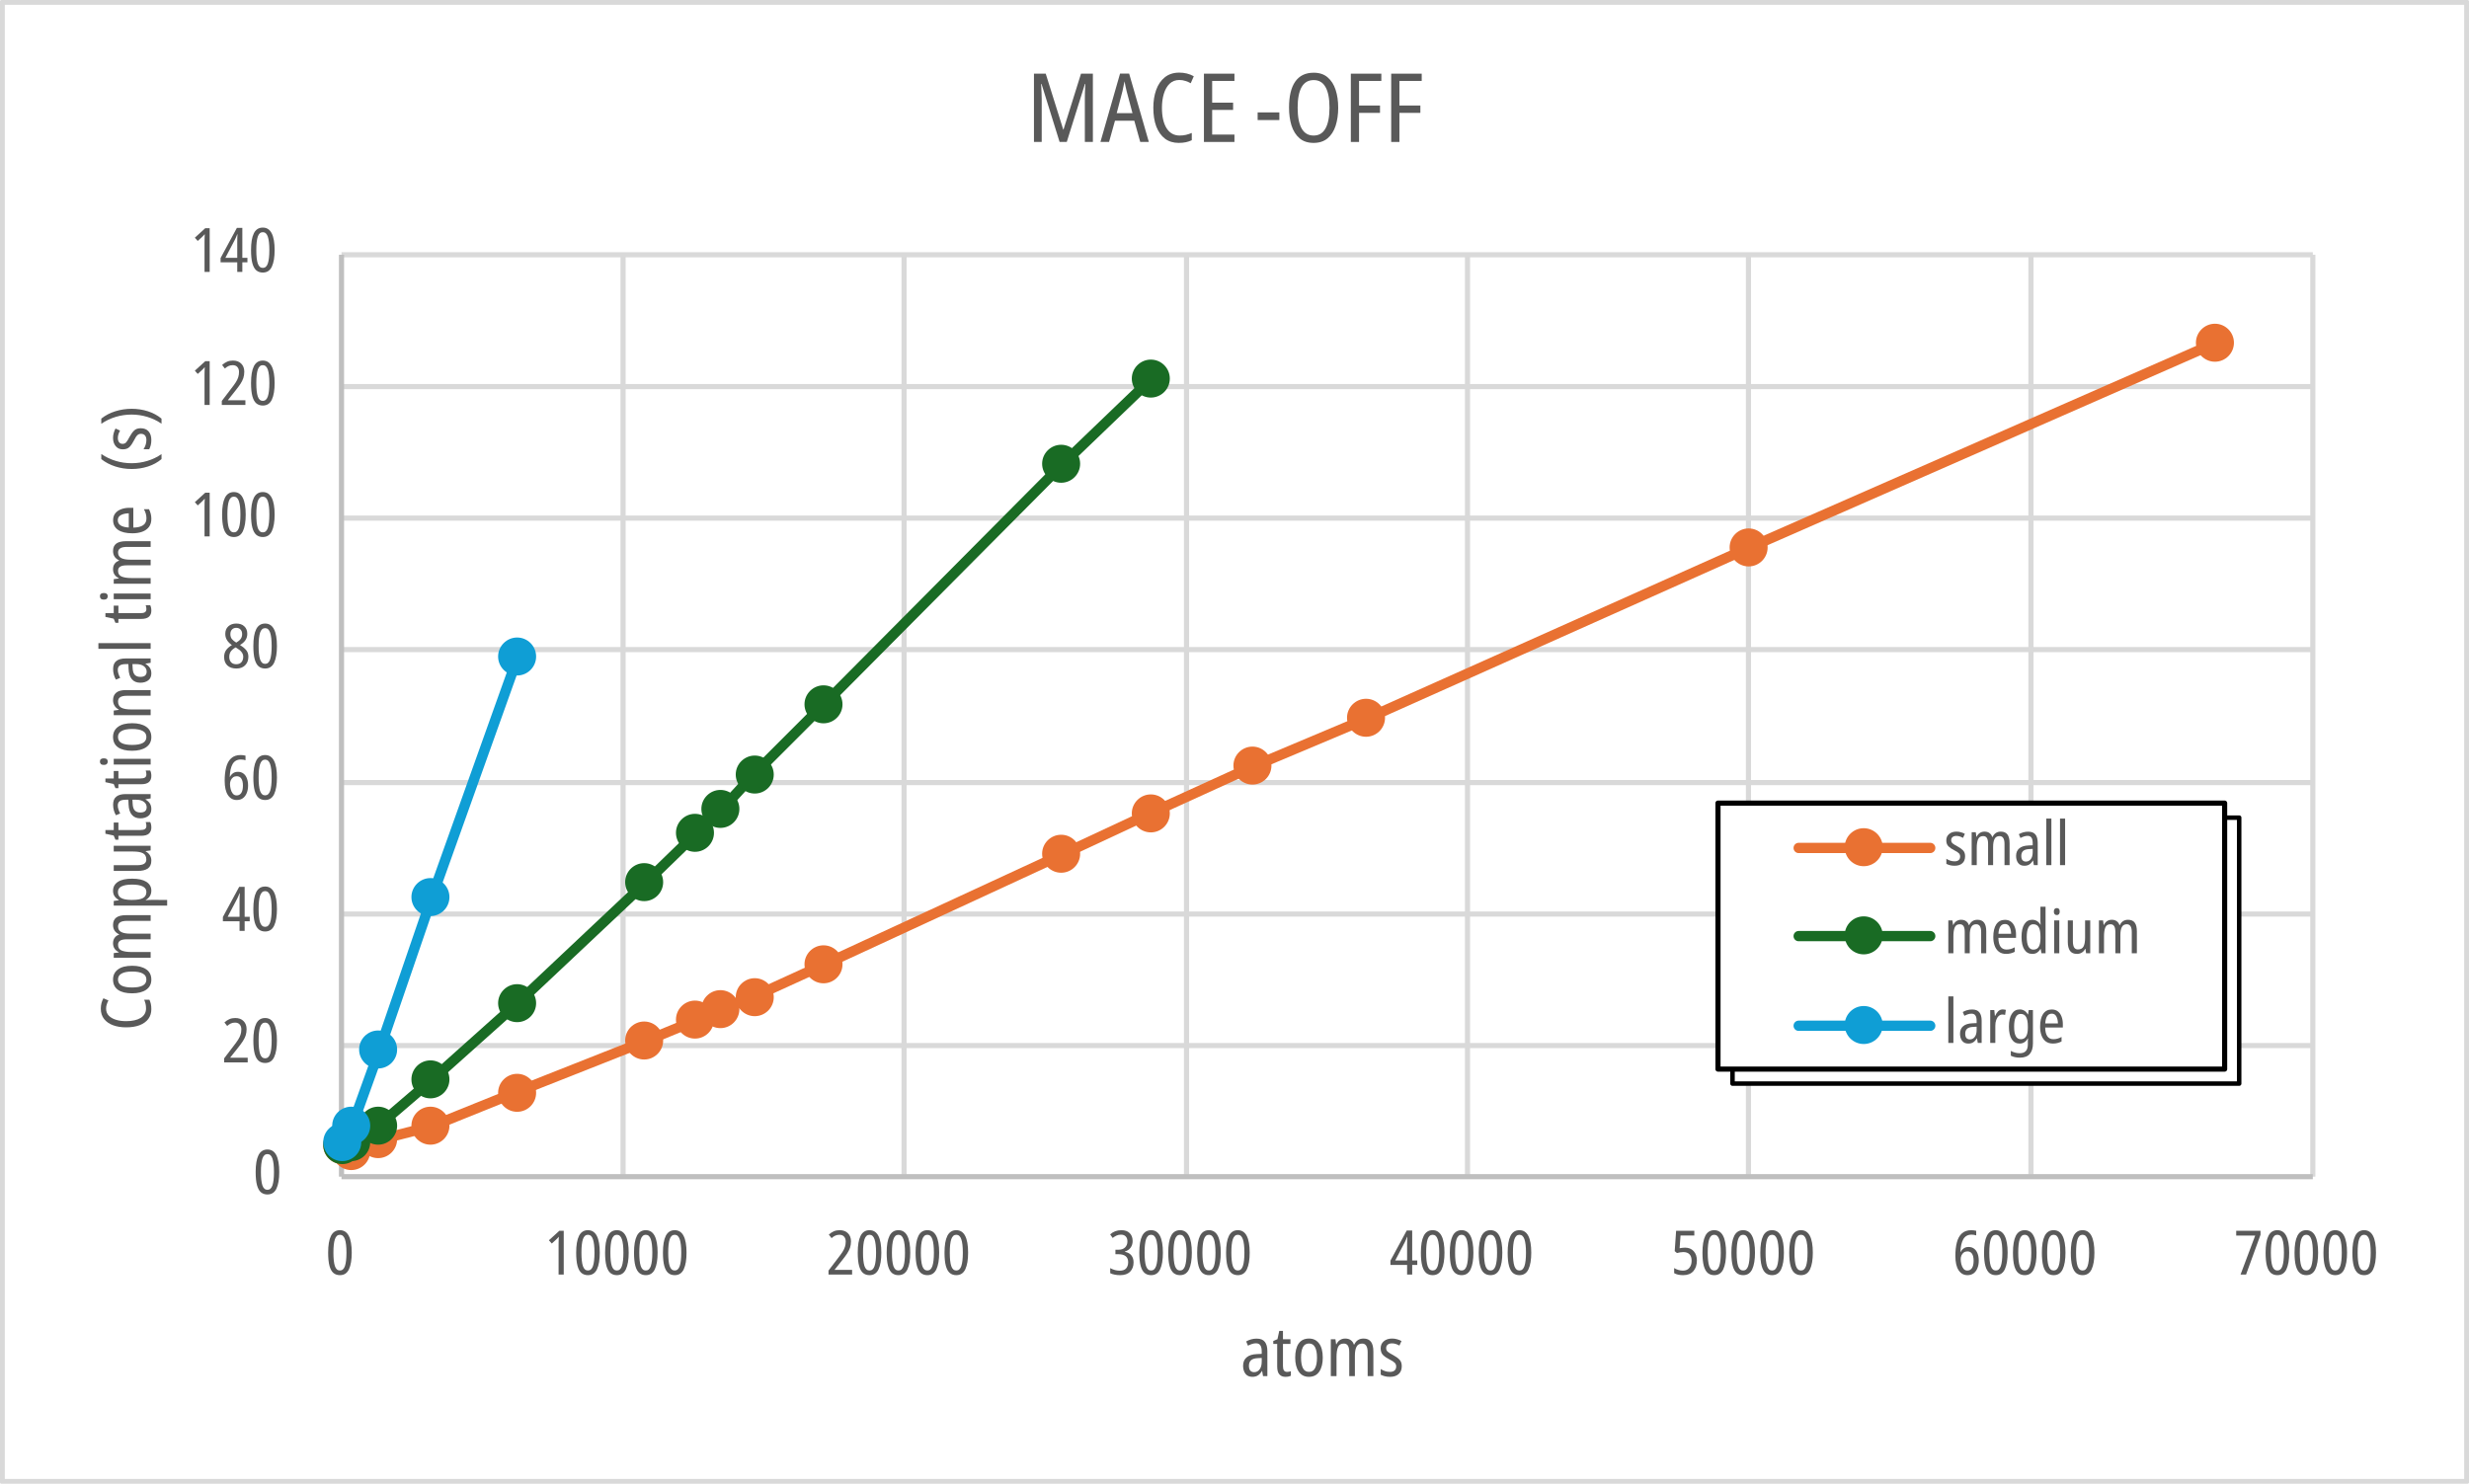 <?xml version="1.0" encoding="UTF-8" standalone="no"?>
<svg
   width="1652"
   height="993"
   xml:space="preserve"
   overflow="hidden"
   version="1.1"
   id="svg39861"
   sodipodi:docname="h200-mace-off_en.svg"
   inkscape:version="1.2.1 (9c6d41e410, 2022-07-14)"
   xmlns:inkscape="http://www.inkscape.org/namespaces/inkscape"
   xmlns:sodipodi="http://sodipodi.sourceforge.net/DTD/sodipodi-0.dtd"
   xmlns="http://www.w3.org/2000/svg"
   xmlns:svg="http://www.w3.org/2000/svg"><sodipodi:namedview
     id="namedview39863"
     pagecolor="#ffffff"
     bordercolor="#666666"
     borderopacity="1.0"
     inkscape:showpageshadow="2"
     inkscape:pageopacity="0.0"
     inkscape:pagecheckerboard="0"
     inkscape:deskcolor="#d1d1d1"
     showgrid="false"
     inkscape:zoom="0.76815981"
     inkscape:cx="825.34909"
     inkscape:cy="497.94326"
     inkscape:window-width="683"
     inkscape:window-height="480"
     inkscape:window-x="130"
     inkscape:window-y="130"
     inkscape:window-maximized="0"
     inkscape:current-layer="svg39861" /><defs
     id="defs39617"><filter
       id="fx0"
       x="-10%"
       y="-10%"
       width="120%"
       height="120%"
       filterUnits="userSpaceOnUse"
       primitiveUnits="userSpaceOnUse"><feComponentTransfer
         color-interpolation-filters="sRGB"
         id="feComponentTransfer39606"><feFuncR
           type="discrete"
           tableValues="0 0"
           id="feFuncR39598" /><feFuncG
           type="discrete"
           tableValues="0 0"
           id="feFuncG39600" /><feFuncB
           type="discrete"
           tableValues="0 0"
           id="feFuncB39602" /><feFuncA
           type="linear"
           slope="0.4"
           intercept="0"
           id="feFuncA39604" /></feComponentTransfer><feGaussianBlur
         stdDeviation="6.111 6.111"
         id="feGaussianBlur39608" /></filter><clipPath
       id="clip1"><rect
         x="11644"
         y="7046"
         width="1652"
         height="993"
         id="rect39611" /></clipPath><clipPath
       id="clip2"><path
         d="M12793.5 7583.5 12793.5 7761.5 13132.5 7761.5 13132.5 7583.5ZM11644 7046 13296 7046 13296 8039 11644 8039Z"
         fill-rule="evenodd"
         clip-rule="evenodd"
         id="path39614" /></clipPath></defs><g
     clip-path="url(#clip1)"
     transform="translate(-11644 -7046)"
     id="g39859"><path
       id="rect39619"
       style="fill:#ffffff"
       d="m 11645,7047 h 1649 v 990 h -1649 z" /><g
       id="g39623"><path
         style="color:#000000;fill:#d9d9d9;stroke-linejoin:round;stroke-miterlimit:10;-inkscape-stroke:none"
         d="m 11872.5,7214.781 v 3.438 h 1319 v -3.438 z m 0,88.24 v 3.438 h 1319 v -3.438 z m 0,88 v 3.438 h 1319 v -3.438 z m 0,88.01 v 3.438 h 1319 v -3.438 z m 0,89 v 3.438 h 1319 v -3.438 z m 0,88 v 3.438 h 1319 v -3.438 z m 0,88 v 3.438 h 1319 v -3.438 z"
         id="path39621" /></g><g
       id="g39627"><path
         style="color:#000000;fill:#d9d9d9;stroke-linejoin:round;stroke-miterlimit:10;-inkscape-stroke:none"
         d="m 12059.182,7216.5 v 617 h 3.437 v -617 z m 188,0 v 617 h 3.437 v -617 z m 189,0 v 617 h 3.437 v -617 z m 188,0 v 617 h 3.437 v -617 z m 188,0 v 617 h 3.437 v -617 z m 189,0 v 617 h 3.437 v -617 z m 188.599,0 v 617 h 3.438 v -617 z"
         id="path39625" /></g><g
       id="g39631"><path
         style="color:#000000;fill:#bfbfbf;fill-rule:evenodd;stroke-linejoin:round;stroke-miterlimit:10;-inkscape-stroke:none"
         d="m -1.719,0 v 617 h 3.438 V 0 Z"
         id="path39629"
         transform="matrix(1 0 0 -1 11872.5 7833.5)" /></g><g
       id="g39635"><path
         style="color:#000000;fill:#bfbfbf;fill-rule:evenodd;stroke-linejoin:round;stroke-miterlimit:10;-inkscape-stroke:none"
         d="m 11872.5,7831.781 v 3.438 h 1319 v -3.438 z"
         id="path39633" /></g><g
       id="g39639"><path
         style="color:#000000;fill:#e97132;stroke-linecap:round;stroke-linejoin:round;stroke-miterlimit:10;-inkscape-stroke:none"
         d="m 13127.748,7272.297 a 3.438,3.438 0 0 0 -2.631,0.055 l -312.599,137.24 a 3.438,3.438 0 0 0 -0.02,0.01 l -254.965,113.994 -75.965,31.986 a 3.438,3.438 0 0 0 -0.09,0.041 l -68,31 a 3.438,3.438 0 0 0 -0.03,0.012 l -59.996,27.998 -159.986,73.994 -45.93,20.967 -21.937,8.975 a 3.438,3.438 0 0 0 -0,0 l -17,7 -33.979,13.99 -85.976,34 a 3.438,3.438 0 0 0 -0.02,0.01 l -56.789,22.916 -34.781,8.943 a 3.438,3.438 0 0 0 -0.5,0.17 l -16.186,6.959 -4.812,-3.562 a 3.438,3.438 0 0 0 -4.807,0.717 3.438,3.438 0 0 0 0.717,4.807 l 6.399,4.74 a 3.438,3.438 0 0 0 3.404,0.397 l 17.756,-7.635 34.742,-8.934 a 3.438,3.438 0 0 0 0.43,-0.142 l 56.99,-22.994 85.988,-34.006 a 3.438,3.438 0 0 0 0.05,-0.02 l 34,-14 16.996,-6.998 21.996,-8.998 a 3.438,3.438 0 0 0 0.127,-0.055 l 46,-21 a 3.438,3.438 0 0 0 0.02,-0.01 l 160,-74 a 3.438,3.438 0 0 0 0.01,-0 l 59.986,-27.994 67.939,-30.973 75.955,-31.98 a 3.438,3.438 0 0 0 0.07,-0.029 l 254.99,-114.006 312.59,-137.234 a 3.438,3.438 0 0 0 1.765,-4.531 3.438,3.438 0 0 0 -1.9,-1.82 z"
         id="path39637" /></g><g
       id="g39673"><g
         id="path39641"><path
           style="color:#000000;fill:#e97132;stroke-width:3.438;stroke-linejoin:round;stroke-miterlimit:10;-inkscape-stroke:none"
           d="m 11884,7812.38 c 0,6.07 -4.9,10.99 -11,10.99 -6,0 -11,-4.92 -11,-10.99 0,-6.08 5,-11 11,-11 6.1,0 11,4.92 11,11 z"
           id="path40247" /><path
           style="color:#000000;fill:#e97132;stroke-linejoin:round;stroke-miterlimit:10;-inkscape-stroke:none"
           d="m 11873,7799.662 c -6.94,0 -12.719,5.697 -12.719,12.719 0,7.014 5.779,12.707 12.719,12.707 7.024,0 12.719,-5.712 12.719,-12.707 0,-7.003 -5.695,-12.719 -12.719,-12.719 z m 0,3.438 c 5.176,0 9.281,4.125 9.281,9.281 0,5.145 -4.105,9.27 -9.281,9.27 -5.06,0 -9.281,-4.143 -9.281,-9.27 0,-5.138 4.221,-9.281 9.281,-9.281 z"
           id="path40249" /></g><g
         id="path39643"><path
           style="color:#000000;fill:#e97132;stroke-width:3.438;stroke-linejoin:round;stroke-miterlimit:10;-inkscape-stroke:none"
           d="m 11890,7816.38 c 0,6.07 -4.9,10.99 -11,10.99 -6,0 -11,-4.92 -11,-10.99 0,-6.08 5,-11 11,-11 6.1,0 11,4.92 11,11 z"
           id="path40253" /><path
           style="color:#000000;fill:#e97132;stroke-linejoin:round;stroke-miterlimit:10;-inkscape-stroke:none"
           d="m 11879,7803.662 c -6.94,0 -12.719,5.697 -12.719,12.719 0,7.014 5.779,12.707 12.719,12.707 7.024,0 12.719,-5.712 12.719,-12.707 0,-7.003 -5.695,-12.719 -12.719,-12.719 z m 0,3.438 c 5.176,0 9.281,4.125 9.281,9.281 0,5.145 -4.105,9.27 -9.281,9.27 -5.06,0 -9.281,-4.143 -9.281,-9.27 0,-5.138 4.221,-9.281 9.281,-9.281 z"
           id="path40255" /></g><g
         id="path39645"><path
           style="color:#000000;fill:#e97132;stroke-width:3.438;stroke-linejoin:round;stroke-miterlimit:10;-inkscape-stroke:none"
           d="m 11908,7808.38 c 0,6.07 -4.9,10.99 -11,10.99 -6,0 -11,-4.92 -11,-10.99 0,-6.08 5,-11 11,-11 6.1,0 11,4.92 11,11 z"
           id="path40259" /><path
           style="color:#000000;fill:#e97132;stroke-linejoin:round;stroke-miterlimit:10;-inkscape-stroke:none"
           d="m 11897,7795.662 c -6.94,0 -12.719,5.697 -12.719,12.719 0,7.014 5.779,12.707 12.719,12.707 7.024,0 12.719,-5.712 12.719,-12.707 0,-7.003 -5.695,-12.719 -12.719,-12.719 z m 0,3.438 c 5.176,0 9.281,4.125 9.281,9.281 0,5.145 -4.105,9.27 -9.281,9.27 -5.06,0 -9.281,-4.143 -9.281,-9.27 0,-5.138 4.221,-9.281 9.281,-9.281 z"
           id="path40261" /></g><g
         id="path39647"><path
           style="color:#000000;fill:#e97132;stroke-width:3.438;stroke-linejoin:round;stroke-miterlimit:10;-inkscape-stroke:none"
           d="m 11943,7799.38 c 0,6.07 -4.9,10.99 -11,10.99 -6,0 -11,-4.92 -11,-10.99 0,-6.08 5,-11 11,-11 6.1,0 11,4.92 11,11 z"
           id="path40265" /><path
           style="color:#000000;fill:#e97132;stroke-linejoin:round;stroke-miterlimit:10;-inkscape-stroke:none"
           d="m 11932,7786.662 c -6.94,0 -12.719,5.697 -12.719,12.719 0,7.014 5.779,12.707 12.719,12.707 7.024,0 12.719,-5.712 12.719,-12.707 0,-7.003 -5.695,-12.719 -12.719,-12.719 z m 0,3.438 c 5.176,0 9.281,4.125 9.281,9.281 0,5.145 -4.105,9.27 -9.281,9.27 -5.06,0 -9.281,-4.143 -9.281,-9.27 0,-5.138 4.221,-9.281 9.281,-9.281 z"
           id="path40267" /></g><g
         id="path39649"><path
           style="color:#000000;fill:#e97132;stroke-width:3.438;stroke-linejoin:round;stroke-miterlimit:10;-inkscape-stroke:none"
           d="m 12001,7777.38 c 0,6.07 -4.9,10.99 -11,10.99 -6,0 -11,-4.92 -11,-10.99 0,-6.08 5,-11 11,-11 6.1,0 11,4.92 11,11 z"
           id="path40271" /><path
           style="color:#000000;fill:#e97132;stroke-linejoin:round;stroke-miterlimit:10;-inkscape-stroke:none"
           d="m 11990,7764.662 c -6.94,0 -12.719,5.697 -12.719,12.719 0,7.014 5.779,12.707 12.719,12.707 7.024,0 12.719,-5.712 12.719,-12.707 0,-7.003 -5.695,-12.719 -12.719,-12.719 z m 0,3.438 c 5.176,0 9.281,4.125 9.281,9.281 0,5.145 -4.105,9.27 -9.281,9.27 -5.06,0 -9.281,-4.143 -9.281,-9.27 0,-5.138 4.221,-9.281 9.281,-9.281 z"
           id="path40273" /></g><g
         id="path39651"><path
           style="color:#000000;fill:#e97132;stroke-width:3.438;stroke-linejoin:round;stroke-miterlimit:10;-inkscape-stroke:none"
           d="m 12086,7742.38 c 0,6.07 -4.9,10.99 -11,10.99 -6,0 -11,-4.92 -11,-10.99 0,-6.08 5,-11 11,-11 6.1,0 11,4.92 11,11 z"
           id="path40277" /><path
           style="color:#000000;fill:#e97132;stroke-linejoin:round;stroke-miterlimit:10;-inkscape-stroke:none"
           d="m 12075,7729.662 c -6.94,0 -12.719,5.697 -12.719,12.719 0,7.014 5.779,12.707 12.719,12.707 7.024,0 12.719,-5.712 12.719,-12.707 0,-7.003 -5.695,-12.719 -12.719,-12.719 z m 0,3.438 c 5.176,0 9.281,4.125 9.281,9.281 0,5.145 -4.105,9.27 -9.281,9.27 -5.06,0 -9.281,-4.143 -9.281,-9.27 0,-5.138 4.221,-9.281 9.281,-9.281 z"
           id="path40279" /></g><g
         id="path39653"><path
           style="color:#000000;fill:#e97132;stroke-width:3.438;stroke-linejoin:round;stroke-miterlimit:10;-inkscape-stroke:none"
           d="m 12120,7728.38 c 0,6.07 -4.9,10.99 -11,10.99 -6,0 -11,-4.92 -11,-10.99 0,-6.08 5,-11 11,-11 6.1,0 11,4.92 11,11 z"
           id="path40283" /><path
           style="color:#000000;fill:#e97132;stroke-linejoin:round;stroke-miterlimit:10;-inkscape-stroke:none"
           d="m 12109,7715.662 c -6.94,0 -12.719,5.697 -12.719,12.719 0,7.014 5.779,12.707 12.719,12.707 7.024,0 12.719,-5.712 12.719,-12.707 0,-7.003 -5.695,-12.719 -12.719,-12.719 z m 0,3.438 c 5.176,0 9.281,4.125 9.281,9.281 0,5.145 -4.105,9.27 -9.281,9.27 -5.06,0 -9.281,-4.143 -9.281,-9.27 0,-5.138 4.221,-9.281 9.281,-9.281 z"
           id="path40285" /></g><g
         id="path39655"><path
           style="color:#000000;fill:#e97132;stroke-width:3.438;stroke-linejoin:round;stroke-miterlimit:10;-inkscape-stroke:none"
           d="m 12137,7721.38 c 0,6.07 -4.9,10.99 -11,10.99 -6,0 -11,-4.92 -11,-10.99 0,-6.08 5,-11 11,-11 6.1,0 11,4.92 11,11 z"
           id="path40289" /><path
           style="color:#000000;fill:#e97132;stroke-linejoin:round;stroke-miterlimit:10;-inkscape-stroke:none"
           d="m 12126,7708.662 c -6.94,0 -12.719,5.697 -12.719,12.719 0,7.014 5.779,12.707 12.719,12.707 7.024,0 12.719,-5.712 12.719,-12.707 0,-7.003 -5.695,-12.719 -12.719,-12.719 z m 0,3.438 c 5.176,0 9.281,4.125 9.281,9.281 0,5.145 -4.105,9.27 -9.281,9.27 -5.06,0 -9.281,-4.143 -9.281,-9.27 0,-5.138 4.221,-9.281 9.281,-9.281 z"
           id="path40291" /></g><g
         id="path39657"><path
           style="color:#000000;fill:#e97132;stroke-width:3.438;stroke-linejoin:round;stroke-miterlimit:10;-inkscape-stroke:none"
           d="m 12160,7713.38 c 0,6.07 -4.9,10.99 -11,10.99 -6,0 -11,-4.92 -11,-10.99 0,-6.08 5,-11 11,-11 6.1,0 11,4.92 11,11 z"
           id="path40295" /><path
           style="color:#000000;fill:#e97132;stroke-linejoin:round;stroke-miterlimit:10;-inkscape-stroke:none"
           d="m 12149,7700.662 c -6.94,0 -12.719,5.697 -12.719,12.719 0,7.014 5.779,12.707 12.719,12.707 7.024,0 12.719,-5.712 12.719,-12.707 0,-7.003 -5.695,-12.719 -12.719,-12.719 z m 0,3.438 c 5.176,0 9.281,4.125 9.281,9.281 0,5.145 -4.105,9.27 -9.281,9.27 -5.06,0 -9.281,-4.143 -9.281,-9.27 0,-5.138 4.221,-9.281 9.281,-9.281 z"
           id="path40297" /></g><g
         id="path39659"><path
           style="color:#000000;fill:#e97132;stroke-width:3.438;stroke-linejoin:round;stroke-miterlimit:10;-inkscape-stroke:none"
           d="m 12206,7691.38 c 0,6.07 -4.9,10.99 -11,10.99 -6,0 -11,-4.92 -11,-10.99 0,-6.08 5,-11 11,-11 6.1,0 11,4.92 11,11 z"
           id="path40301" /><path
           style="color:#000000;fill:#e97132;stroke-linejoin:round;stroke-miterlimit:10;-inkscape-stroke:none"
           d="m 12195,7678.662 c -6.94,0 -12.719,5.697 -12.719,12.719 0,7.014 5.779,12.707 12.719,12.707 7.024,0 12.719,-5.712 12.719,-12.707 0,-7.003 -5.695,-12.719 -12.719,-12.719 z m 0,3.438 c 5.176,0 9.281,4.125 9.281,9.281 0,5.145 -4.105,9.27 -9.281,9.27 -5.06,0 -9.281,-4.143 -9.281,-9.27 0,-5.138 4.221,-9.281 9.281,-9.281 z"
           id="path40303" /></g><g
         id="path39661"><path
           style="color:#000000;fill:#e97132;stroke-width:3.438;stroke-linejoin:round;stroke-miterlimit:10;-inkscape-stroke:none"
           d="m 12365,7617.38 c 0,6.07 -4.9,10.99 -11,10.99 -6,0 -11,-4.92 -11,-10.99 0,-6.08 5,-11 11,-11 6.1,0 11,4.92 11,11 z"
           id="path40307" /><path
           style="color:#000000;fill:#e97132;stroke-linejoin:round;stroke-miterlimit:10;-inkscape-stroke:none"
           d="m 12354,7604.662 c -6.94,0 -12.719,5.697 -12.719,12.719 0,7.014 5.779,12.707 12.719,12.707 7.024,0 12.719,-5.712 12.719,-12.707 0,-7.003 -5.695,-12.719 -12.719,-12.719 z m 0,3.438 c 5.176,0 9.281,4.125 9.281,9.281 0,5.145 -4.105,9.27 -9.281,9.27 -5.06,0 -9.281,-4.143 -9.281,-9.27 0,-5.138 4.221,-9.281 9.281,-9.281 z"
           id="path40309" /></g><g
         id="path39663"><path
           style="color:#000000;fill:#e97132;stroke-width:3.438;stroke-linejoin:round;stroke-miterlimit:10;-inkscape-stroke:none"
           d="m 12425,7590.38 c 0,6.07 -4.9,10.99 -11,10.99 -6,0 -11,-4.92 -11,-10.99 0,-6.08 5,-11 11,-11 6.1,0 11,4.92 11,11 z"
           id="path40313" /><path
           style="color:#000000;fill:#e97132;stroke-linejoin:round;stroke-miterlimit:10;-inkscape-stroke:none"
           d="m 12414,7577.662 c -6.94,0 -12.719,5.697 -12.719,12.719 0,7.014 5.779,12.707 12.719,12.707 7.024,0 12.719,-5.712 12.719,-12.707 0,-7.003 -5.695,-12.719 -12.719,-12.719 z m 0,3.438 c 5.176,0 9.281,4.125 9.281,9.281 0,5.145 -4.105,9.27 -9.281,9.27 -5.06,0 -9.281,-4.143 -9.281,-9.27 0,-5.138 4.221,-9.281 9.281,-9.281 z"
           id="path40315" /></g><g
         id="path39665"><path
           style="color:#000000;fill:#e97132;stroke-width:3.438;stroke-linejoin:round;stroke-miterlimit:10;-inkscape-stroke:none"
           d="m 12493,7558.38 c 0,6.07 -4.9,10.99 -11,10.99 -6,0 -11,-4.92 -11,-10.99 0,-6.08 5,-11 11,-11 6.1,0 11,4.92 11,11 z"
           id="path40319" /><path
           style="color:#000000;fill:#e97132;stroke-linejoin:round;stroke-miterlimit:10;-inkscape-stroke:none"
           d="m 12482,7545.662 c -6.94,0 -12.719,5.697 -12.719,12.719 0,7.014 5.779,12.707 12.719,12.707 7.024,0 12.719,-5.712 12.719,-12.707 0,-7.003 -5.695,-12.719 -12.719,-12.719 z m 0,3.438 c 5.176,0 9.281,4.125 9.281,9.281 0,5.145 -4.105,9.27 -9.281,9.27 -5.06,0 -9.281,-4.143 -9.281,-9.27 0,-5.138 4.221,-9.281 9.281,-9.281 z"
           id="path40321" /></g><g
         id="path39667"><path
           style="color:#000000;fill:#e97132;stroke-width:3.438;stroke-linejoin:round;stroke-miterlimit:10;-inkscape-stroke:none"
           d="m 12569,7526.38 c 0,6.07 -4.9,10.99 -11,10.99 -6,0 -11,-4.92 -11,-10.99 0,-6.08 5,-11 11,-11 6.1,0 11,4.92 11,11 z"
           id="path40325" /><path
           style="color:#000000;fill:#e97132;stroke-linejoin:round;stroke-miterlimit:10;-inkscape-stroke:none"
           d="m 12558,7513.662 c -6.94,0 -12.719,5.697 -12.719,12.719 0,7.014 5.779,12.707 12.719,12.707 7.024,0 12.719,-5.712 12.719,-12.707 0,-7.003 -5.695,-12.719 -12.719,-12.719 z m 0,3.438 c 5.176,0 9.281,4.125 9.281,9.281 0,5.145 -4.105,9.27 -9.281,9.27 -5.06,0 -9.281,-4.143 -9.281,-9.27 0,-5.138 4.221,-9.281 9.281,-9.281 z"
           id="path40327" /></g><g
         id="path39669"><path
           style="color:#000000;fill:#e97132;stroke-width:3.438;stroke-linejoin:round;stroke-miterlimit:10;-inkscape-stroke:none"
           d="m 12825,7412.38 c 0,6.07 -4.9,10.99 -11,10.99 -6,0 -11,-4.92 -11,-10.99 0,-6.08 5,-11 11,-11 6.1,0 11,4.92 11,11 z"
           id="path40331" /><path
           style="color:#000000;fill:#e97132;stroke-linejoin:round;stroke-miterlimit:10;-inkscape-stroke:none"
           d="m 12814,7399.662 c -6.94,0 -12.719,5.697 -12.719,12.719 0,7.014 5.779,12.707 12.719,12.707 7.024,0 12.719,-5.712 12.719,-12.707 0,-7.003 -5.695,-12.719 -12.719,-12.719 z m 0,3.438 c 5.176,0 9.281,4.125 9.281,9.281 0,5.145 -4.105,9.27 -9.281,9.27 -5.06,0 -9.281,-4.143 -9.281,-9.27 0,-5.138 4.221,-9.281 9.281,-9.281 z"
           id="path40333" /></g><g
         id="path39671"><path
           style="color:#000000;fill:#e97132;stroke-width:3.438;stroke-linejoin:round;stroke-miterlimit:10;-inkscape-stroke:none"
           d="m 13137,7275.38 c 0,6.07 -4.9,10.99 -11,10.99 -6,0 -11,-4.92 -11,-10.99 0,-6.08 5,-11 11,-11 6.1,0 11,4.92 11,11 z"
           id="path40337" /><path
           style="color:#000000;fill:#e97132;stroke-linejoin:round;stroke-miterlimit:10;-inkscape-stroke:none"
           d="m 13126,7262.662 c -6.94,0 -12.719,5.697 -12.719,12.719 0,7.014 5.779,12.707 12.719,12.707 7.024,0 12.719,-5.712 12.719,-12.707 0,-7.003 -5.695,-12.719 -12.719,-12.719 z m 0,3.438 c 5.176,0 9.281,4.125 9.281,9.281 0,5.145 -4.105,9.27 -9.281,9.27 -5.06,0 -9.281,-4.143 -9.281,-9.27 0,-5.138 4.221,-9.281 9.281,-9.281 z"
           id="path40339" /></g></g><g
       id="g39677"><path
         style="color:#000000;fill:#196b24;stroke-linecap:round;stroke-linejoin:round;stroke-miterlimit:10;-inkscape-stroke:none"
         d="m 12414.57,7296.062 a 3.438,3.438 0 0 0 -2.451,0.959 l -59.599,57.238 a 3.438,3.438 0 0 0 -0.06,0.057 l -159.996,161.006 -45.996,45.996 a 3.438,3.438 0 0 0 -0.104,0.109 l -21.914,23.906 -16.906,15.912 a 3.438,3.438 0 0 0 -0.04,0.037 l -33.983,32.982 -85.949,80.951 -56.939,50.947 -34.764,29.807 -17.553,10.727 -6.172,2.643 a 3.438,3.438 0 0 0 -1.806,4.514 3.438,3.438 0 0 0 4.514,1.807 l 6.398,-2.74 a 3.438,3.438 0 0 0 0.441,-0.227 l 18,-11 a 3.438,3.438 0 0 0 0.444,-0.324 l 35,-30.01 a 3.438,3.438 0 0 0 0.05,-0.047 l 57,-51 a 3.438,3.438 0 0 0 0.07,-0.06 l 86,-81 a 3.438,3.438 0 0 0 0.04,-0.035 l 33.98,-32.982 16.981,-15.98 a 3.438,3.438 0 0 0 0.178,-0.182 l 21.949,-23.945 45.947,-45.945 a 3.438,3.438 0 0 0 0,-0.01 l 159.973,-160.982 59.57,-57.213 a 3.438,3.438 0 0 0 0.1,-4.859 3.438,3.438 0 0 0 -2.409,-1.057 z"
         id="path39675" /></g><g
       id="g39703"><g
         id="path39679"><path
           style="color:#000000;fill:#196b24;stroke-width:3.438;stroke-linejoin:round;stroke-miterlimit:10;-inkscape-stroke:none"
           d="m 11884,7812.38 c 0,6.07 -4.9,10.99 -11,10.99 -6,0 -11,-4.92 -11,-10.99 0,-6.08 5,-11 11,-11 6.1,0 11,4.92 11,11 z"
           id="path40347" /><path
           style="color:#000000;fill:#196b24;stroke-linejoin:round;stroke-miterlimit:10;-inkscape-stroke:none"
           d="m 11873,7799.662 c -6.94,0 -12.719,5.697 -12.719,12.719 0,7.014 5.779,12.707 12.719,12.707 7.024,0 12.719,-5.712 12.719,-12.707 0,-7.003 -5.695,-12.719 -12.719,-12.719 z m 0,3.438 c 5.176,0 9.281,4.125 9.281,9.281 0,5.145 -4.105,9.27 -9.281,9.27 -5.06,0 -9.281,-4.143 -9.281,-9.27 0,-5.138 4.221,-9.281 9.281,-9.281 z"
           id="path40349" /></g><g
         id="path39681"><path
           style="color:#000000;fill:#196b24;stroke-width:3.438;stroke-linejoin:round;stroke-miterlimit:10;-inkscape-stroke:none"
           d="m 11890,7810.38 c 0,6.07 -4.9,10.99 -11,10.99 -6,0 -11,-4.92 -11,-10.99 0,-6.08 5,-11 11,-11 6.1,0 11,4.92 11,11 z"
           id="path40353" /><path
           style="color:#000000;fill:#196b24;stroke-linejoin:round;stroke-miterlimit:10;-inkscape-stroke:none"
           d="m 11879,7797.662 c -6.94,0 -12.719,5.697 -12.719,12.719 0,7.014 5.779,12.707 12.719,12.707 7.024,0 12.719,-5.712 12.719,-12.707 0,-7.003 -5.695,-12.719 -12.719,-12.719 z m 0,3.438 c 5.176,0 9.281,4.125 9.281,9.281 0,5.145 -4.105,9.27 -9.281,9.27 -5.06,0 -9.281,-4.143 -9.281,-9.27 0,-5.138 4.221,-9.281 9.281,-9.281 z"
           id="path40355" /></g><g
         id="path39683"><path
           style="color:#000000;fill:#196b24;stroke-width:3.438;stroke-linejoin:round;stroke-miterlimit:10;-inkscape-stroke:none"
           d="m 11908,7799.38 c 0,6.07 -4.9,10.99 -11,10.99 -6,0 -11,-4.92 -11,-10.99 0,-6.08 5,-11 11,-11 6.1,0 11,4.92 11,11 z"
           id="path40359" /><path
           style="color:#000000;fill:#196b24;stroke-linejoin:round;stroke-miterlimit:10;-inkscape-stroke:none"
           d="m 11897,7786.662 c -6.94,0 -12.719,5.697 -12.719,12.719 0,7.014 5.779,12.707 12.719,12.707 7.024,0 12.719,-5.712 12.719,-12.707 0,-7.003 -5.695,-12.719 -12.719,-12.719 z m 0,3.438 c 5.176,0 9.281,4.125 9.281,9.281 0,5.145 -4.105,9.27 -9.281,9.27 -5.06,0 -9.281,-4.143 -9.281,-9.27 0,-5.138 4.221,-9.281 9.281,-9.281 z"
           id="path40361" /></g><g
         id="path39685"><path
           style="color:#000000;fill:#196b24;stroke-width:3.438;stroke-linejoin:round;stroke-miterlimit:10;-inkscape-stroke:none"
           d="m 11943,7768.38 c 0,6.07 -4.9,10.99 -11,10.99 -6,0 -11,-4.92 -11,-10.99 0,-6.08 5,-11 11,-11 6.1,0 11,4.92 11,11 z"
           id="path40365" /><path
           style="color:#000000;fill:#196b24;stroke-linejoin:round;stroke-miterlimit:10;-inkscape-stroke:none"
           d="m 11932,7755.662 c -6.94,0 -12.719,5.697 -12.719,12.719 0,7.014 5.779,12.707 12.719,12.707 7.024,0 12.719,-5.712 12.719,-12.707 0,-7.003 -5.695,-12.719 -12.719,-12.719 z m 0,3.438 c 5.176,0 9.281,4.125 9.281,9.281 0,5.145 -4.105,9.27 -9.281,9.27 -5.06,0 -9.281,-4.143 -9.281,-9.27 0,-5.138 4.221,-9.281 9.281,-9.281 z"
           id="path40367" /></g><g
         id="path39687"><path
           style="color:#000000;fill:#196b24;stroke-width:3.438;stroke-linejoin:round;stroke-miterlimit:10;-inkscape-stroke:none"
           d="m 12001,7717.38 c 0,6.07 -4.9,10.99 -11,10.99 -6,0 -11,-4.92 -11,-10.99 0,-6.08 5,-11 11,-11 6.1,0 11,4.92 11,11 z"
           id="path40371" /><path
           style="color:#000000;fill:#196b24;stroke-linejoin:round;stroke-miterlimit:10;-inkscape-stroke:none"
           d="m 11990,7704.662 c -6.94,0 -12.719,5.697 -12.719,12.719 0,7.014 5.779,12.707 12.719,12.707 7.024,0 12.719,-5.712 12.719,-12.707 0,-7.003 -5.695,-12.719 -12.719,-12.719 z m 0,3.438 c 5.176,0 9.281,4.125 9.281,9.281 0,5.145 -4.105,9.27 -9.281,9.27 -5.06,0 -9.281,-4.143 -9.281,-9.27 0,-5.138 4.221,-9.281 9.281,-9.281 z"
           id="path40373" /></g><g
         id="path39689"><path
           style="color:#000000;fill:#196b24;stroke-width:3.438;stroke-linejoin:round;stroke-miterlimit:10;-inkscape-stroke:none"
           d="m 12086,7636.38 c 0,6.07 -4.9,10.99 -11,10.99 -6,0 -11,-4.92 -11,-10.99 0,-6.08 5,-11 11,-11 6.1,0 11,4.92 11,11 z"
           id="path40377" /><path
           style="color:#000000;fill:#196b24;stroke-linejoin:round;stroke-miterlimit:10;-inkscape-stroke:none"
           d="m 12075,7623.662 c -6.94,0 -12.719,5.697 -12.719,12.719 0,7.014 5.779,12.707 12.719,12.707 7.024,0 12.719,-5.712 12.719,-12.707 0,-7.003 -5.695,-12.719 -12.719,-12.719 z m 0,3.438 c 5.176,0 9.281,4.125 9.281,9.281 0,5.145 -4.105,9.27 -9.281,9.27 -5.06,0 -9.281,-4.143 -9.281,-9.27 0,-5.138 4.221,-9.281 9.281,-9.281 z"
           id="path40379" /></g><g
         id="path39691"><path
           style="color:#000000;fill:#196b24;stroke-width:3.438;stroke-linejoin:round;stroke-miterlimit:10;-inkscape-stroke:none"
           d="m 12120,7603.38 c 0,6.07 -4.9,10.99 -11,10.99 -6,0 -11,-4.92 -11,-10.99 0,-6.08 5,-11 11,-11 6.1,0 11,4.92 11,11 z"
           id="path40383" /><path
           style="color:#000000;fill:#196b24;stroke-linejoin:round;stroke-miterlimit:10;-inkscape-stroke:none"
           d="m 12109,7590.662 c -6.94,0 -12.719,5.697 -12.719,12.719 0,7.014 5.779,12.707 12.719,12.707 7.024,0 12.719,-5.712 12.719,-12.707 0,-7.003 -5.695,-12.719 -12.719,-12.719 z m 0,3.438 c 5.176,0 9.281,4.125 9.281,9.281 0,5.145 -4.105,9.27 -9.281,9.27 -5.06,0 -9.281,-4.143 -9.281,-9.27 0,-5.138 4.221,-9.281 9.281,-9.281 z"
           id="path40385" /></g><g
         id="path39693"><path
           style="color:#000000;fill:#196b24;stroke-width:3.438;stroke-linejoin:round;stroke-miterlimit:10;-inkscape-stroke:none"
           d="m 12137,7587.38 c 0,6.07 -4.9,10.99 -11,10.99 -6,0 -11,-4.92 -11,-10.99 0,-6.08 5,-11 11,-11 6.1,0 11,4.92 11,11 z"
           id="path40389" /><path
           style="color:#000000;fill:#196b24;stroke-linejoin:round;stroke-miterlimit:10;-inkscape-stroke:none"
           d="m 12126,7574.662 c -6.94,0 -12.719,5.697 -12.719,12.719 0,7.014 5.779,12.707 12.719,12.707 7.024,0 12.719,-5.712 12.719,-12.707 0,-7.003 -5.695,-12.719 -12.719,-12.719 z m 0,3.438 c 5.176,0 9.281,4.125 9.281,9.281 0,5.145 -4.105,9.27 -9.281,9.27 -5.06,0 -9.281,-4.143 -9.281,-9.27 0,-5.138 4.221,-9.281 9.281,-9.281 z"
           id="path40391" /></g><g
         id="path39695"><path
           style="color:#000000;fill:#196b24;stroke-width:3.438;stroke-linejoin:round;stroke-miterlimit:10;-inkscape-stroke:none"
           d="m 12160,7564.38 c 0,6.07 -4.9,10.99 -11,10.99 -6,0 -11,-4.92 -11,-10.99 0,-6.08 5,-11 11,-11 6.1,0 11,4.92 11,11 z"
           id="path40395" /><path
           style="color:#000000;fill:#196b24;stroke-linejoin:round;stroke-miterlimit:10;-inkscape-stroke:none"
           d="m 12149,7551.662 c -6.94,0 -12.719,5.697 -12.719,12.719 0,7.014 5.779,12.707 12.719,12.707 7.024,0 12.719,-5.712 12.719,-12.707 0,-7.003 -5.695,-12.719 -12.719,-12.719 z m 0,3.438 c 5.176,0 9.281,4.125 9.281,9.281 0,5.145 -4.105,9.27 -9.281,9.27 -5.06,0 -9.281,-4.143 -9.281,-9.27 0,-5.138 4.221,-9.281 9.281,-9.281 z"
           id="path40397" /></g><g
         id="path39697"><path
           style="color:#000000;fill:#196b24;stroke-width:3.438;stroke-linejoin:round;stroke-miterlimit:10;-inkscape-stroke:none"
           d="m 12206,7517.38 c 0,6.07 -4.9,10.99 -11,10.99 -6,0 -11,-4.92 -11,-10.99 0,-6.08 5,-11 11,-11 6.1,0 11,4.92 11,11 z"
           id="path40401" /><path
           style="color:#000000;fill:#196b24;stroke-linejoin:round;stroke-miterlimit:10;-inkscape-stroke:none"
           d="m 12195,7504.662 c -6.94,0 -12.719,5.697 -12.719,12.719 0,7.014 5.779,12.707 12.719,12.707 7.024,0 12.719,-5.712 12.719,-12.707 0,-7.003 -5.695,-12.719 -12.719,-12.719 z m 0,3.438 c 5.176,0 9.281,4.125 9.281,9.281 0,5.145 -4.105,9.27 -9.281,9.27 -5.06,0 -9.281,-4.143 -9.281,-9.27 0,-5.138 4.221,-9.281 9.281,-9.281 z"
           id="path40403" /></g><g
         id="path39699"><path
           style="color:#000000;fill:#196b24;stroke-width:3.438;stroke-linejoin:round;stroke-miterlimit:10;-inkscape-stroke:none"
           d="m 12365,7356.38 c 0,6.07 -4.9,10.99 -11,10.99 -6,0 -11,-4.92 -11,-10.99 0,-6.08 5,-11 11,-11 6.1,0 11,4.92 11,11 z"
           id="path40407" /><path
           style="color:#000000;fill:#196b24;stroke-linejoin:round;stroke-miterlimit:10;-inkscape-stroke:none"
           d="m 12354,7343.662 c -6.94,0 -12.719,5.697 -12.719,12.719 0,7.014 5.779,12.707 12.719,12.707 7.024,0 12.719,-5.712 12.719,-12.707 0,-7.003 -5.695,-12.719 -12.719,-12.719 z m 0,3.438 c 5.176,0 9.281,4.125 9.281,9.281 0,5.145 -4.105,9.27 -9.281,9.27 -5.06,0 -9.281,-4.143 -9.281,-9.27 0,-5.138 4.221,-9.281 9.281,-9.281 z"
           id="path40409" /></g><g
         id="path39701"><path
           style="color:#000000;fill:#196b24;stroke-width:3.438;stroke-linejoin:round;stroke-miterlimit:10;-inkscape-stroke:none"
           d="m 12425,7299.38 c 0,6.07 -4.9,10.99 -11,10.99 -6,0 -11,-4.92 -11,-10.99 0,-6.08 5,-11 11,-11 6.1,0 11,4.92 11,11 z"
           id="path40413" /><path
           style="color:#000000;fill:#196b24;stroke-linejoin:round;stroke-miterlimit:10;-inkscape-stroke:none"
           d="m 12414,7286.662 c -6.94,0 -12.719,5.697 -12.719,12.719 0,7.014 5.779,12.707 12.719,12.707 7.024,0 12.719,-5.712 12.719,-12.707 0,-7.003 -5.695,-12.719 -12.719,-12.719 z m 0,3.438 c 5.176,0 9.281,4.125 9.281,9.281 0,5.145 -4.105,9.27 -9.281,9.27 -5.06,0 -9.281,-4.143 -9.281,-9.27 0,-5.138 4.221,-9.281 9.281,-9.281 z"
           id="path40415" /></g></g><g
       id="g39707"><path
         style="color:#000000;fill:#0f9ed5;stroke-linecap:round;stroke-linejoin:round;stroke-miterlimit:10;-inkscape-stroke:none"
         d="m 11991.656,7482.264 a 3.438,3.438 0 0 0 -4.392,2.08 l -57.602,161.25 a 3.438,3.438 0 0 0 -0.01,0.041 l -34.992,101.975 -17.9,49.738 -6.274,11.508 a 3.438,3.438 0 0 0 1.373,4.662 3.438,3.438 0 0 0 4.663,-1.373 l 6.4,-11.738 a 3.438,3.438 0 0 0 0.217,-0.482 l 18,-50.01 a 3.438,3.438 0 0 0 0.02,-0.049 l 34.993,-101.978 57.591,-161.231 a 3.438,3.438 0 0 0 -2.08,-4.393 z"
         id="path39705" /></g><g
       id="g39719"><g
         id="path39709"><path
           style="color:#000000;fill:#0f9ed5;stroke-width:3.438;stroke-linejoin:round;stroke-miterlimit:10;-inkscape-stroke:none"
           d="m 11884,7810.38 c 0,6.07 -4.9,10.99 -11,10.99 -6,0 -11,-4.92 -11,-10.99 0,-6.08 5,-11 11,-11 6.1,0 11,4.92 11,11 z"
           id="path40423" /><path
           style="color:#000000;fill:#0f9ed5;stroke-linejoin:round;stroke-miterlimit:10;-inkscape-stroke:none"
           d="m 11873,7797.662 c -6.94,0 -12.719,5.697 -12.719,12.719 0,7.014 5.779,12.707 12.719,12.707 7.024,0 12.719,-5.712 12.719,-12.707 0,-7.003 -5.695,-12.719 -12.719,-12.719 z m 0,3.438 c 5.176,0 9.281,4.125 9.281,9.281 0,5.145 -4.105,9.27 -9.281,9.27 -5.06,0 -9.281,-4.143 -9.281,-9.27 0,-5.138 4.221,-9.281 9.281,-9.281 z"
           id="path40425" /></g><g
         id="path39711"><path
           style="color:#000000;fill:#0f9ed5;stroke-width:3.438;stroke-linejoin:round;stroke-miterlimit:10;-inkscape-stroke:none"
           d="m 11890,7799.38 c 0,6.07 -4.9,10.99 -11,10.99 -6,0 -11,-4.92 -11,-10.99 0,-6.08 5,-11 11,-11 6.1,0 11,4.92 11,11 z"
           id="path40429" /><path
           style="color:#000000;fill:#0f9ed5;stroke-linejoin:round;stroke-miterlimit:10;-inkscape-stroke:none"
           d="m 11879,7786.662 c -6.94,0 -12.719,5.697 -12.719,12.719 0,7.014 5.779,12.707 12.719,12.707 7.024,0 12.719,-5.712 12.719,-12.707 0,-7.003 -5.695,-12.719 -12.719,-12.719 z m 0,3.438 c 5.176,0 9.281,4.125 9.281,9.281 0,5.145 -4.105,9.27 -9.281,9.27 -5.06,0 -9.281,-4.143 -9.281,-9.27 0,-5.138 4.221,-9.281 9.281,-9.281 z"
           id="path40431" /></g><g
         id="path39713"><path
           style="color:#000000;fill:#0f9ed5;stroke-width:3.438;stroke-linejoin:round;stroke-miterlimit:10;-inkscape-stroke:none"
           d="m 11908,7748.38 c 0,6.07 -4.9,10.99 -11,10.99 -6,0 -11,-4.92 -11,-10.99 0,-6.08 5,-11 11,-11 6.1,0 11,4.92 11,11 z"
           id="path40435" /><path
           style="color:#000000;fill:#0f9ed5;stroke-linejoin:round;stroke-miterlimit:10;-inkscape-stroke:none"
           d="m 11897,7735.662 c -6.94,0 -12.719,5.697 -12.719,12.719 0,7.014 5.779,12.707 12.719,12.707 7.024,0 12.719,-5.712 12.719,-12.707 0,-7.003 -5.695,-12.719 -12.719,-12.719 z m 0,3.438 c 5.176,0 9.281,4.125 9.281,9.281 0,5.145 -4.105,9.27 -9.281,9.27 -5.06,0 -9.281,-4.143 -9.281,-9.27 0,-5.138 4.221,-9.281 9.281,-9.281 z"
           id="path40437" /></g><g
         id="path39715"><path
           style="color:#000000;fill:#0f9ed5;stroke-width:3.438;stroke-linejoin:round;stroke-miterlimit:10;-inkscape-stroke:none"
           d="m 11943,7646.38 c 0,6.07 -4.9,10.99 -11,10.99 -6,0 -11,-4.92 -11,-10.99 0,-6.08 5,-11 11,-11 6.1,0 11,4.92 11,11 z"
           id="path40441" /><path
           style="color:#000000;fill:#0f9ed5;stroke-linejoin:round;stroke-miterlimit:10;-inkscape-stroke:none"
           d="m 11932,7633.662 c -6.94,0 -12.719,5.697 -12.719,12.719 0,7.014 5.779,12.707 12.719,12.707 7.024,0 12.719,-5.712 12.719,-12.707 0,-7.003 -5.695,-12.719 -12.719,-12.719 z m 0,3.438 c 5.176,0 9.281,4.125 9.281,9.281 0,5.145 -4.105,9.27 -9.281,9.27 -5.06,0 -9.281,-4.143 -9.281,-9.27 0,-5.138 4.221,-9.281 9.281,-9.281 z"
           id="path40443" /></g><g
         id="path39717"><path
           style="color:#000000;fill:#0f9ed5;stroke-width:3.438;stroke-linejoin:round;stroke-miterlimit:10;-inkscape-stroke:none"
           d="m 12001,7485.38 c 0,6.07 -4.9,10.99 -11,10.99 -6,0 -11,-4.92 -11,-10.99 0,-6.08 5,-11 11,-11 6.1,0 11,4.92 11,11 z"
           id="path40447" /><path
           style="color:#000000;fill:#0f9ed5;stroke-linejoin:round;stroke-miterlimit:10;-inkscape-stroke:none"
           d="m 11990,7472.662 c -6.94,0 -12.719,5.697 -12.719,12.719 0,7.014 5.779,12.707 12.719,12.707 7.024,0 12.719,-5.712 12.719,-12.707 0,-7.003 -5.695,-12.719 -12.719,-12.719 z m 0,3.438 c 5.176,0 9.281,4.125 9.281,9.281 0,5.145 -4.105,9.27 -9.281,9.27 -5.06,0 -9.281,-4.143 -9.281,-9.27 0,-5.138 4.221,-9.281 9.281,-9.281 z"
           id="path40449" /></g></g><g
       id="g39723"><g
         aria-label="0"
         transform="matrix(1 0 0 1 11813.3 7845)"
         id="text39721"
         style="font-stretch:semi-condensed;font-size:41px;font-family:'Aptos Narrow', 'Aptos Narrow_MSFontService', sans-serif;fill:#595959"><path
           d="m 17.548,-14.637 q 0,7.093 -1.845,11.07 Q 13.858,0.41 9.635,0.41 7.093,0.41 5.33,-1.025 3.567,-2.501 2.665,-5.781 1.763,-9.102 1.763,-14.637 q 0,-7.462 1.886,-11.234 1.927,-3.813 5.986,-3.813 3.977,0 5.945,3.813 1.968,3.813 1.968,11.234 z m -12.259,0 q 0,6.027 0.984,8.979 1.025,2.952 3.362,2.952 2.337,0 3.362,-2.952 1.025,-2.993 1.025,-8.979 0,-5.986 -1.025,-8.979 -1.025,-2.993 -3.362,-2.993 -2.337,0 -3.362,2.993 -0.984,2.952 -0.984,8.979 z"
           id="path39989" /></g></g><g
       id="g39727"><g
         aria-label="20"
         transform="matrix(1 0 0 1 11792.4 7757)"
         id="text39725"
         style="font-stretch:semi-condensed;font-size:41px;font-family:'Aptos Narrow', 'Aptos Narrow_MSFontService', sans-serif;fill:#595959"><path
           d="M 17.343,0 H 1.558 v -2.665 l 6.314,-8.282 q 1.886,-2.419 3.034,-4.182 1.148,-1.804 1.64,-3.403 0.533,-1.64 0.533,-3.526 0,-2.091 -1.107,-3.321 -1.107,-1.23 -3.116,-1.23 -1.558,0 -2.788,0.574 -1.189,0.533 -2.46,1.681 l -1.845,-2.378 q 1.64,-1.476 3.362,-2.214 1.722,-0.738 3.895,-0.738 3.526,0 5.535,2.05 2.05,2.05 2.05,5.412 0,2.337 -0.656,4.305 -0.656,1.927 -1.927,3.854 -1.271,1.927 -3.116,4.223 l -5.207,6.56 v 0.164 h 11.644 z"
           id="path39992" /><path
           d="m 36.9,-14.637 q 0,7.093 -1.845,11.07 -1.845,3.977 -6.068,3.977 -2.542,0 -4.305,-1.435 -1.763,-1.476 -2.665,-4.756 -0.902,-3.321 -0.902,-8.856 0,-7.462 1.886,-11.234 1.927,-3.813 5.986,-3.813 3.977,0 5.945,3.813 1.968,3.813 1.968,11.234 z m -12.259,0 q 0,6.027 0.984,8.979 1.025,2.952 3.362,2.952 2.337,0 3.362,-2.952 1.025,-2.993 1.025,-8.979 0,-5.986 -1.025,-8.979 -1.025,-2.993 -3.362,-2.993 -2.337,0 -3.362,2.993 -0.984,2.952 -0.984,8.979 z"
           id="path39994" /></g></g><g
       id="g39731"><g
         aria-label="40"
         transform="matrix(1 0 0 1 11792.4 7669)"
         id="text39729"
         style="font-stretch:semi-condensed;font-size:41px;font-family:'Aptos Narrow', 'Aptos Narrow_MSFontService', sans-serif;fill:#595959"><path
           d="M 18.696,-6.437 H 15.293 V 0 H 11.89 V -6.437 H 0.738 v -2.87 l 10.906,-20.172 h 3.649 V -9.43 h 3.403 z M 11.89,-9.43 v -10.578 q 0,-1.312 0.041,-2.747 0.041,-1.435 0.123,-2.46 H 11.89 q -0.328,0.902 -0.738,1.804 -0.369,0.861 -0.738,1.64 L 3.936,-9.43 Z"
           id="path39997" /><path
           d="m 36.9,-14.637 q 0,7.093 -1.845,11.07 -1.845,3.977 -6.068,3.977 -2.542,0 -4.305,-1.435 -1.763,-1.476 -2.665,-4.756 -0.902,-3.321 -0.902,-8.856 0,-7.462 1.886,-11.234 1.927,-3.813 5.986,-3.813 3.977,0 5.945,3.813 1.968,3.813 1.968,11.234 z m -12.259,0 q 0,6.027 0.984,8.979 1.025,2.952 3.362,2.952 2.337,0 3.362,-2.952 1.025,-2.993 1.025,-8.979 0,-5.986 -1.025,-8.979 -1.025,-2.993 -3.362,-2.993 -2.337,0 -3.362,2.993 -0.984,2.952 -0.984,8.979 z"
           id="path39999" /></g></g><g
       id="g39735"><g
         aria-label="60"
         transform="matrix(1 0 0 1 11792.4 7581)"
         id="text39733"
         style="font-stretch:semi-condensed;font-size:41px;font-family:'Aptos Narrow', 'Aptos Narrow_MSFontService', sans-serif;fill:#595959"><path
           d="m 1.927,-12.464 q 0,-5.084 0.984,-8.938 0.984,-3.895 3.321,-6.068 2.378,-2.214 6.396,-2.214 0.861,0 1.681,0.123 0.861,0.123 1.558,0.287 v 3.075 q -1.353,-0.492 -3.116,-0.492 -3.772,0 -5.535,3.075 -1.722,3.075 -1.886,8.487 h 0.164 q 0.779,-1.517 2.091,-2.419 1.312,-0.902 3.198,-0.902 2.214,0 3.731,1.189 1.517,1.148 2.296,3.239 0.779,2.05 0.779,4.715 0,2.829 -0.902,5.043 -0.861,2.173 -2.542,3.444 -1.681,1.23 -4.141,1.23 -3.69,0 -5.904,-3.28 -2.173,-3.28 -2.173,-9.594 z m 8.036,9.799 q 1.927,0 3.034,-1.599 1.148,-1.64 1.148,-5.002 0,-3.034 -1.066,-4.633 -1.025,-1.599 -3.075,-1.599 -1.435,0 -2.46,0.738 -0.984,0.738 -1.517,1.927 -0.533,1.189 -0.533,2.46 0,1.722 0.451,3.526 0.451,1.763 1.435,2.993 0.984,1.189 2.583,1.189 z"
           id="path40002" /><path
           d="m 36.9,-14.637 q 0,7.093 -1.845,11.07 -1.845,3.977 -6.068,3.977 -2.542,0 -4.305,-1.435 -1.763,-1.476 -2.665,-4.756 -0.902,-3.321 -0.902,-8.856 0,-7.462 1.886,-11.234 1.927,-3.813 5.986,-3.813 3.977,0 5.945,3.813 1.968,3.813 1.968,11.234 z m -12.259,0 q 0,6.027 0.984,8.979 1.025,2.952 3.362,2.952 2.337,0 3.362,-2.952 1.025,-2.993 1.025,-8.979 0,-5.986 -1.025,-8.979 -1.025,-2.993 -3.362,-2.993 -2.337,0 -3.362,2.993 -0.984,2.952 -0.984,8.979 z"
           id="path40004" /></g></g><g
       id="g39739"><g
         aria-label="80"
         transform="matrix(1 0 0 1 11792.4 7493)"
         id="text39737"
         style="font-stretch:semi-condensed;font-size:41px;font-family:'Aptos Narrow', 'Aptos Narrow_MSFontService', sans-serif;fill:#595959"><path
           d="m 9.717,-29.684 q 3.362,0 5.33,1.845 2.009,1.845 2.009,5.043 0,2.501 -1.312,4.346 -1.271,1.804 -3.567,3.116 2.419,1.476 4.018,3.28 1.599,1.804 1.599,4.592 0,3.526 -2.173,5.699 Q 13.448,0.41 9.84,0.41 5.863,0.41 3.69,-1.681 1.558,-3.772 1.558,-7.298 q 0,-2.706 1.353,-4.633 1.394,-1.927 3.854,-3.321 -2.132,-1.517 -3.28,-3.321 -1.148,-1.845 -1.148,-4.182 0,-3.239 2.05,-5.084 2.05,-1.845 5.33,-1.845 z m -0.082,2.87 q -1.763,0 -2.829,1.148 -1.066,1.107 -1.066,3.075 0,2.009 1.025,3.28 1.066,1.271 2.911,2.378 1.927,-1.107 2.911,-2.419 1.025,-1.312 1.025,-3.239 0,-1.968 -1.066,-3.075 -1.066,-1.148 -2.911,-1.148 z M 5.002,-7.298 q 0,2.091 1.189,3.485 1.189,1.353 3.485,1.353 2.296,0 3.485,-1.394 1.189,-1.394 1.189,-3.608 0,-1.722 -1.107,-3.116 -1.066,-1.435 -3.198,-2.665 l -0.779,-0.492 q -2.255,1.271 -3.28,2.788 -0.984,1.517 -0.984,3.649 z"
           id="path40007" /><path
           d="m 36.9,-14.637 q 0,7.093 -1.845,11.07 -1.845,3.977 -6.068,3.977 -2.542,0 -4.305,-1.435 -1.763,-1.476 -2.665,-4.756 -0.902,-3.321 -0.902,-8.856 0,-7.462 1.886,-11.234 1.927,-3.813 5.986,-3.813 3.977,0 5.945,3.813 1.968,3.813 1.968,11.234 z m -12.259,0 q 0,6.027 0.984,8.979 1.025,2.952 3.362,2.952 2.337,0 3.362,-2.952 1.025,-2.993 1.025,-8.979 0,-5.986 -1.025,-8.979 -1.025,-2.993 -3.362,-2.993 -2.337,0 -3.362,2.993 -0.984,2.952 -0.984,8.979 z"
           id="path40009" /></g></g><g
       id="g39743"><g
         aria-label="100"
         transform="matrix(1 0 0 1 11771.5 7405)"
         id="text39741"
         style="font-stretch:semi-condensed;font-size:41px;font-family:'Aptos Narrow', 'Aptos Narrow_MSFontService', sans-serif;fill:#595959"><path
           d="M 12.792,0 H 9.348 v -19.926 q 0,-1.476 0.041,-2.747 0.041,-1.312 0.123,-2.624 -0.369,0.451 -0.861,0.943 -0.451,0.492 -1.148,1.148 l -2.706,2.46 -1.927,-2.173 6.97,-6.355 h 2.952 z"
           id="path40012" /><path
           d="m 36.9,-14.637 q 0,7.093 -1.845,11.07 -1.845,3.977 -6.068,3.977 -2.542,0 -4.305,-1.435 -1.763,-1.476 -2.665,-4.756 -0.902,-3.321 -0.902,-8.856 0,-7.462 1.886,-11.234 1.927,-3.813 5.986,-3.813 3.977,0 5.945,3.813 1.968,3.813 1.968,11.234 z m -12.259,0 q 0,6.027 0.984,8.979 1.025,2.952 3.362,2.952 2.337,0 3.362,-2.952 1.025,-2.993 1.025,-8.979 0,-5.986 -1.025,-8.979 -1.025,-2.993 -3.362,-2.993 -2.337,0 -3.362,2.993 -0.984,2.952 -0.984,8.979 z"
           id="path40014" /><path
           d="m 56.252,-14.637 q 0,7.093 -1.845,11.07 -1.845,3.977 -6.068,3.977 -2.542,0 -4.305,-1.435 -1.763,-1.476 -2.665,-4.756 -0.902,-3.321 -0.902,-8.856 0,-7.462 1.886,-11.234 1.927,-3.813 5.986,-3.813 3.977,0 5.945,3.813 1.968,3.813 1.968,11.234 z m -12.259,0 q 0,6.027 0.984,8.979 1.025,2.952 3.362,2.952 2.337,0 3.362,-2.952 1.025,-2.993 1.025,-8.979 0,-5.986 -1.025,-8.979 -1.025,-2.993 -3.362,-2.993 -2.337,0 -3.362,2.993 -0.984,2.952 -0.984,8.979 z"
           id="path40016" /></g></g><g
       id="g39747"><g
         aria-label="120"
         transform="matrix(1 0 0 1 11771.5 7317)"
         id="text39745"
         style="font-stretch:semi-condensed;font-size:41px;font-family:'Aptos Narrow', 'Aptos Narrow_MSFontService', sans-serif;fill:#595959"><path
           d="M 12.792,0 H 9.348 v -19.926 q 0,-1.476 0.041,-2.747 0.041,-1.312 0.123,-2.624 -0.369,0.451 -0.861,0.943 -0.451,0.492 -1.148,1.148 l -2.706,2.46 -1.927,-2.173 6.97,-6.355 h 2.952 z"
           id="path40019" /><path
           d="m 36.695,0 h -15.785 v -2.665 l 6.314,-8.282 q 1.886,-2.419 3.034,-4.182 1.148,-1.804 1.64,-3.403 0.533,-1.64 0.533,-3.526 0,-2.091 -1.107,-3.321 -1.107,-1.23 -3.116,-1.23 -1.558,0 -2.788,0.574 -1.189,0.533 -2.46,1.681 l -1.845,-2.378 q 1.64,-1.476 3.362,-2.214 1.722,-0.738 3.895,-0.738 3.526,0 5.535,2.05 2.05,2.05 2.05,5.412 0,2.337 -0.656,4.305 -0.656,1.927 -1.927,3.854 -1.271,1.927 -3.116,4.223 l -5.207,6.56 v 0.164 h 11.644 z"
           id="path40021" /><path
           d="m 56.252,-14.637 q 0,7.093 -1.845,11.07 -1.845,3.977 -6.068,3.977 -2.542,0 -4.305,-1.435 -1.763,-1.476 -2.665,-4.756 -0.902,-3.321 -0.902,-8.856 0,-7.462 1.886,-11.234 1.927,-3.813 5.986,-3.813 3.977,0 5.945,3.813 1.968,3.813 1.968,11.234 z m -12.259,0 q 0,6.027 0.984,8.979 1.025,2.952 3.362,2.952 2.337,0 3.362,-2.952 1.025,-2.993 1.025,-8.979 0,-5.986 -1.025,-8.979 -1.025,-2.993 -3.362,-2.993 -2.337,0 -3.362,2.993 -0.984,2.952 -0.984,8.979 z"
           id="path40023" /></g></g><g
       id="g39751"><g
         aria-label="140"
         transform="matrix(1 0 0 1 11771.5 7228)"
         id="text39749"
         style="font-stretch:semi-condensed;font-size:41px;font-family:'Aptos Narrow', 'Aptos Narrow_MSFontService', sans-serif;fill:#595959"><path
           d="M 12.792,0 H 9.348 v -19.926 q 0,-1.476 0.041,-2.747 0.041,-1.312 0.123,-2.624 -0.369,0.451 -0.861,0.943 -0.451,0.492 -1.148,1.148 l -2.706,2.46 -1.927,-2.173 6.97,-6.355 h 2.952 z"
           id="path40026" /><path
           d="m 38.048,-6.437 h -3.403 V 0 h -3.403 v -6.437 h -11.152 v -2.87 l 10.906,-20.172 h 3.649 V -9.43 h 3.403 z m -6.806,-2.993 v -10.578 q 0,-1.312 0.041,-2.747 0.041,-1.435 0.123,-2.46 h -0.164 q -0.328,0.902 -0.738,1.804 -0.369,0.861 -0.738,1.64 l -6.478,12.341 z"
           id="path40028" /><path
           d="m 56.252,-14.637 q 0,7.093 -1.845,11.07 -1.845,3.977 -6.068,3.977 -2.542,0 -4.305,-1.435 -1.763,-1.476 -2.665,-4.756 -0.902,-3.321 -0.902,-8.856 0,-7.462 1.886,-11.234 1.927,-3.813 5.986,-3.813 3.977,0 5.945,3.813 1.968,3.813 1.968,11.234 z m -12.259,0 q 0,6.027 0.984,8.979 1.025,2.952 3.362,2.952 2.337,0 3.362,-2.952 1.025,-2.993 1.025,-8.979 0,-5.986 -1.025,-8.979 -1.025,-2.993 -3.362,-2.993 -2.337,0 -3.362,2.993 -0.984,2.952 -0.984,8.979 z"
           id="path40030" /></g></g><g
       id="g39755"><g
         aria-label="0"
         transform="matrix(1 0 0 1 11861.8 7899)"
         id="text39753"
         style="font-stretch:semi-condensed;font-size:41px;font-family:'Aptos Narrow', 'Aptos Narrow_MSFontService', sans-serif;fill:#595959"><path
           d="m 17.548,-14.637 q 0,7.093 -1.845,11.07 Q 13.858,0.41 9.635,0.41 7.093,0.41 5.33,-1.025 3.567,-2.501 2.665,-5.781 1.763,-9.102 1.763,-14.637 q 0,-7.462 1.886,-11.234 1.927,-3.813 5.986,-3.813 3.977,0 5.945,3.813 1.968,3.813 1.968,11.234 z m -12.259,0 q 0,6.027 0.984,8.979 1.025,2.952 3.362,2.952 2.337,0 3.362,-2.952 1.025,-2.993 1.025,-8.979 0,-5.986 -1.025,-8.979 -1.025,-2.993 -3.362,-2.993 -2.337,0 -3.362,2.993 -0.984,2.952 -0.984,8.979 z"
           id="path40033" /></g></g><g
       id="g39759"><g
         aria-label="10000"
         transform="matrix(1 0 0 1 12008.4 7899)"
         id="text39757"
         style="font-stretch:semi-condensed;font-size:41px;font-family:'Aptos Narrow', 'Aptos Narrow_MSFontService', sans-serif;fill:#595959"><path
           d="M 12.792,0 H 9.348 v -19.926 q 0,-1.476 0.041,-2.747 0.041,-1.312 0.123,-2.624 -0.369,0.451 -0.861,0.943 -0.451,0.492 -1.148,1.148 l -2.706,2.46 -1.927,-2.173 6.97,-6.355 h 2.952 z"
           id="path40036" /><path
           d="m 36.9,-14.637 q 0,7.093 -1.845,11.07 -1.845,3.977 -6.068,3.977 -2.542,0 -4.305,-1.435 -1.763,-1.476 -2.665,-4.756 -0.902,-3.321 -0.902,-8.856 0,-7.462 1.886,-11.234 1.927,-3.813 5.986,-3.813 3.977,0 5.945,3.813 1.968,3.813 1.968,11.234 z m -12.259,0 q 0,6.027 0.984,8.979 1.025,2.952 3.362,2.952 2.337,0 3.362,-2.952 1.025,-2.993 1.025,-8.979 0,-5.986 -1.025,-8.979 -1.025,-2.993 -3.362,-2.993 -2.337,0 -3.362,2.993 -0.984,2.952 -0.984,8.979 z"
           id="path40038" /><path
           d="m 56.252,-14.637 q 0,7.093 -1.845,11.07 -1.845,3.977 -6.068,3.977 -2.542,0 -4.305,-1.435 -1.763,-1.476 -2.665,-4.756 -0.902,-3.321 -0.902,-8.856 0,-7.462 1.886,-11.234 1.927,-3.813 5.986,-3.813 3.977,0 5.945,3.813 1.968,3.813 1.968,11.234 z m -12.259,0 q 0,6.027 0.984,8.979 1.025,2.952 3.362,2.952 2.337,0 3.362,-2.952 1.025,-2.993 1.025,-8.979 0,-5.986 -1.025,-8.979 -1.025,-2.993 -3.362,-2.993 -2.337,0 -3.362,2.993 -0.984,2.952 -0.984,8.979 z"
           id="path40040" /><path
           d="m 75.604,-14.637 q 0,7.093 -1.845,11.07 -1.845,3.977 -6.068,3.977 -2.542,0 -4.305,-1.435 -1.763,-1.476 -2.665,-4.756 -0.902,-3.321 -0.902,-8.856 0,-7.462 1.886,-11.234 1.927,-3.813 5.986,-3.813 3.977,0 5.945,3.813 1.968,3.813 1.968,11.234 z m -12.259,0 q 0,6.027 0.984,8.979 1.025,2.952 3.362,2.952 2.337,0 3.362,-2.952 1.025,-2.993 1.025,-8.979 0,-5.986 -1.025,-8.979 -1.025,-2.993 -3.362,-2.993 -2.337,0 -3.362,2.993 -0.984,2.952 -0.984,8.979 z"
           id="path40042" /><path
           d="m 94.956,-14.637 q 0,7.093 -1.845,11.07 -1.845,3.977 -6.068,3.977 -2.542,0 -4.305,-1.435 -1.763,-1.476 -2.665,-4.756 -0.902,-3.321 -0.902,-8.856 0,-7.462 1.886,-11.234 1.927,-3.813 5.986,-3.813 3.977,0 5.945,3.813 1.968,3.813 1.968,11.234 z m -12.259,0 q 0,6.027 0.984,8.979 1.025,2.952 3.362,2.952 2.337,0 3.362,-2.952 1.025,-2.993 1.025,-8.979 0,-5.986 -1.025,-8.979 -1.025,-2.993 -3.362,-2.993 -2.337,0 -3.362,2.993 -0.984,2.952 -0.984,8.979 z"
           id="path40044" /></g></g><g
       id="g39763"><g
         aria-label="20000"
         transform="matrix(1 0 0 1 12196.8 7899)"
         id="text39761"
         style="font-stretch:semi-condensed;font-size:41px;font-family:'Aptos Narrow', 'Aptos Narrow_MSFontService', sans-serif;fill:#595959"><path
           d="M 17.343,0 H 1.558 v -2.665 l 6.314,-8.282 q 1.886,-2.419 3.034,-4.182 1.148,-1.804 1.64,-3.403 0.533,-1.64 0.533,-3.526 0,-2.091 -1.107,-3.321 -1.107,-1.23 -3.116,-1.23 -1.558,0 -2.788,0.574 -1.189,0.533 -2.46,1.681 l -1.845,-2.378 q 1.64,-1.476 3.362,-2.214 1.722,-0.738 3.895,-0.738 3.526,0 5.535,2.05 2.05,2.05 2.05,5.412 0,2.337 -0.656,4.305 -0.656,1.927 -1.927,3.854 -1.271,1.927 -3.116,4.223 l -5.207,6.56 v 0.164 h 11.644 z"
           id="path40047" /><path
           d="m 36.9,-14.637 q 0,7.093 -1.845,11.07 -1.845,3.977 -6.068,3.977 -2.542,0 -4.305,-1.435 -1.763,-1.476 -2.665,-4.756 -0.902,-3.321 -0.902,-8.856 0,-7.462 1.886,-11.234 1.927,-3.813 5.986,-3.813 3.977,0 5.945,3.813 1.968,3.813 1.968,11.234 z m -12.259,0 q 0,6.027 0.984,8.979 1.025,2.952 3.362,2.952 2.337,0 3.362,-2.952 1.025,-2.993 1.025,-8.979 0,-5.986 -1.025,-8.979 -1.025,-2.993 -3.362,-2.993 -2.337,0 -3.362,2.993 -0.984,2.952 -0.984,8.979 z"
           id="path40049" /><path
           d="m 56.252,-14.637 q 0,7.093 -1.845,11.07 -1.845,3.977 -6.068,3.977 -2.542,0 -4.305,-1.435 -1.763,-1.476 -2.665,-4.756 -0.902,-3.321 -0.902,-8.856 0,-7.462 1.886,-11.234 1.927,-3.813 5.986,-3.813 3.977,0 5.945,3.813 1.968,3.813 1.968,11.234 z m -12.259,0 q 0,6.027 0.984,8.979 1.025,2.952 3.362,2.952 2.337,0 3.362,-2.952 1.025,-2.993 1.025,-8.979 0,-5.986 -1.025,-8.979 -1.025,-2.993 -3.362,-2.993 -2.337,0 -3.362,2.993 -0.984,2.952 -0.984,8.979 z"
           id="path40051" /><path
           d="m 75.604,-14.637 q 0,7.093 -1.845,11.07 -1.845,3.977 -6.068,3.977 -2.542,0 -4.305,-1.435 -1.763,-1.476 -2.665,-4.756 -0.902,-3.321 -0.902,-8.856 0,-7.462 1.886,-11.234 1.927,-3.813 5.986,-3.813 3.977,0 5.945,3.813 1.968,3.813 1.968,11.234 z m -12.259,0 q 0,6.027 0.984,8.979 1.025,2.952 3.362,2.952 2.337,0 3.362,-2.952 1.025,-2.993 1.025,-8.979 0,-5.986 -1.025,-8.979 -1.025,-2.993 -3.362,-2.993 -2.337,0 -3.362,2.993 -0.984,2.952 -0.984,8.979 z"
           id="path40053" /><path
           d="m 94.956,-14.637 q 0,7.093 -1.845,11.07 -1.845,3.977 -6.068,3.977 -2.542,0 -4.305,-1.435 -1.763,-1.476 -2.665,-4.756 -0.902,-3.321 -0.902,-8.856 0,-7.462 1.886,-11.234 1.927,-3.813 5.986,-3.813 3.977,0 5.945,3.813 1.968,3.813 1.968,11.234 z m -12.259,0 q 0,6.027 0.984,8.979 1.025,2.952 3.362,2.952 2.337,0 3.362,-2.952 1.025,-2.993 1.025,-8.979 0,-5.986 -1.025,-8.979 -1.025,-2.993 -3.362,-2.993 -2.337,0 -3.362,2.993 -0.984,2.952 -0.984,8.979 z"
           id="path40055" /></g></g><g
       id="g39767"><g
         aria-label="30000"
         transform="matrix(1 0 0 1 12385.2 7899)"
         id="text39765"
         style="font-stretch:semi-condensed;font-size:41px;font-family:'Aptos Narrow', 'Aptos Narrow_MSFontService', sans-serif;fill:#595959"><path
           d="m 16.646,-22.509 q 0,2.665 -1.353,4.51 -1.353,1.845 -3.854,2.624 v 0.164 q 2.87,0.533 4.346,2.378 1.476,1.845 1.476,4.715 0,3.813 -2.296,6.191 Q 12.669,0.41 8.282,0.41 6.314,0.41 4.715,0.082 3.116,-0.205 1.64,-0.902 v -3.403 q 3.075,1.722 6.396,1.722 2.911,0 4.264,-1.558 1.353,-1.558 1.353,-4.141 0,-5.33 -6.642,-5.33 H 5.125 v -2.993 h 2.009 q 2.87,0 4.428,-1.517 1.599,-1.558 1.599,-4.059 0,-2.173 -1.148,-3.321 -1.107,-1.189 -3.157,-1.189 -1.722,0 -2.993,0.615 -1.271,0.574 -2.583,1.599 l -1.681,-2.419 q 1.599,-1.394 3.444,-2.091 1.845,-0.697 4.1,-0.697 3.608,0 5.535,1.968 1.968,1.968 1.968,5.207 z"
           id="path40058" /><path
           d="m 36.9,-14.637 q 0,7.093 -1.845,11.07 -1.845,3.977 -6.068,3.977 -2.542,0 -4.305,-1.435 -1.763,-1.476 -2.665,-4.756 -0.902,-3.321 -0.902,-8.856 0,-7.462 1.886,-11.234 1.927,-3.813 5.986,-3.813 3.977,0 5.945,3.813 1.968,3.813 1.968,11.234 z m -12.259,0 q 0,6.027 0.984,8.979 1.025,2.952 3.362,2.952 2.337,0 3.362,-2.952 1.025,-2.993 1.025,-8.979 0,-5.986 -1.025,-8.979 -1.025,-2.993 -3.362,-2.993 -2.337,0 -3.362,2.993 -0.984,2.952 -0.984,8.979 z"
           id="path40060" /><path
           d="m 56.252,-14.637 q 0,7.093 -1.845,11.07 -1.845,3.977 -6.068,3.977 -2.542,0 -4.305,-1.435 -1.763,-1.476 -2.665,-4.756 -0.902,-3.321 -0.902,-8.856 0,-7.462 1.886,-11.234 1.927,-3.813 5.986,-3.813 3.977,0 5.945,3.813 1.968,3.813 1.968,11.234 z m -12.259,0 q 0,6.027 0.984,8.979 1.025,2.952 3.362,2.952 2.337,0 3.362,-2.952 1.025,-2.993 1.025,-8.979 0,-5.986 -1.025,-8.979 -1.025,-2.993 -3.362,-2.993 -2.337,0 -3.362,2.993 -0.984,2.952 -0.984,8.979 z"
           id="path40062" /><path
           d="m 75.604,-14.637 q 0,7.093 -1.845,11.07 -1.845,3.977 -6.068,3.977 -2.542,0 -4.305,-1.435 -1.763,-1.476 -2.665,-4.756 -0.902,-3.321 -0.902,-8.856 0,-7.462 1.886,-11.234 1.927,-3.813 5.986,-3.813 3.977,0 5.945,3.813 1.968,3.813 1.968,11.234 z m -12.259,0 q 0,6.027 0.984,8.979 1.025,2.952 3.362,2.952 2.337,0 3.362,-2.952 1.025,-2.993 1.025,-8.979 0,-5.986 -1.025,-8.979 -1.025,-2.993 -3.362,-2.993 -2.337,0 -3.362,2.993 -0.984,2.952 -0.984,8.979 z"
           id="path40064" /><path
           d="m 94.956,-14.637 q 0,7.093 -1.845,11.07 -1.845,3.977 -6.068,3.977 -2.542,0 -4.305,-1.435 -1.763,-1.476 -2.665,-4.756 -0.902,-3.321 -0.902,-8.856 0,-7.462 1.886,-11.234 1.927,-3.813 5.986,-3.813 3.977,0 5.945,3.813 1.968,3.813 1.968,11.234 z m -12.259,0 q 0,6.027 0.984,8.979 1.025,2.952 3.362,2.952 2.337,0 3.362,-2.952 1.025,-2.993 1.025,-8.979 0,-5.986 -1.025,-8.979 -1.025,-2.993 -3.362,-2.993 -2.337,0 -3.362,2.993 -0.984,2.952 -0.984,8.979 z"
           id="path40066" /></g></g><g
       id="g39771"><g
         aria-label="40000"
         transform="matrix(1 0 0 1 12573.6 7899)"
         id="text39769"
         style="font-stretch:semi-condensed;font-size:41px;font-family:'Aptos Narrow', 'Aptos Narrow_MSFontService', sans-serif;fill:#595959"><path
           d="M 18.696,-6.437 H 15.293 V 0 H 11.89 V -6.437 H 0.738 v -2.87 l 10.906,-20.172 h 3.649 V -9.43 h 3.403 z M 11.89,-9.43 v -10.578 q 0,-1.312 0.041,-2.747 0.041,-1.435 0.123,-2.46 H 11.89 q -0.328,0.902 -0.738,1.804 -0.369,0.861 -0.738,1.64 L 3.936,-9.43 Z"
           id="path40069" /><path
           d="m 36.9,-14.637 q 0,7.093 -1.845,11.07 -1.845,3.977 -6.068,3.977 -2.542,0 -4.305,-1.435 -1.763,-1.476 -2.665,-4.756 -0.902,-3.321 -0.902,-8.856 0,-7.462 1.886,-11.234 1.927,-3.813 5.986,-3.813 3.977,0 5.945,3.813 1.968,3.813 1.968,11.234 z m -12.259,0 q 0,6.027 0.984,8.979 1.025,2.952 3.362,2.952 2.337,0 3.362,-2.952 1.025,-2.993 1.025,-8.979 0,-5.986 -1.025,-8.979 -1.025,-2.993 -3.362,-2.993 -2.337,0 -3.362,2.993 -0.984,2.952 -0.984,8.979 z"
           id="path40071" /><path
           d="m 56.252,-14.637 q 0,7.093 -1.845,11.07 -1.845,3.977 -6.068,3.977 -2.542,0 -4.305,-1.435 -1.763,-1.476 -2.665,-4.756 -0.902,-3.321 -0.902,-8.856 0,-7.462 1.886,-11.234 1.927,-3.813 5.986,-3.813 3.977,0 5.945,3.813 1.968,3.813 1.968,11.234 z m -12.259,0 q 0,6.027 0.984,8.979 1.025,2.952 3.362,2.952 2.337,0 3.362,-2.952 1.025,-2.993 1.025,-8.979 0,-5.986 -1.025,-8.979 -1.025,-2.993 -3.362,-2.993 -2.337,0 -3.362,2.993 -0.984,2.952 -0.984,8.979 z"
           id="path40073" /><path
           d="m 75.604,-14.637 q 0,7.093 -1.845,11.07 -1.845,3.977 -6.068,3.977 -2.542,0 -4.305,-1.435 -1.763,-1.476 -2.665,-4.756 -0.902,-3.321 -0.902,-8.856 0,-7.462 1.886,-11.234 1.927,-3.813 5.986,-3.813 3.977,0 5.945,3.813 1.968,3.813 1.968,11.234 z m -12.259,0 q 0,6.027 0.984,8.979 1.025,2.952 3.362,2.952 2.337,0 3.362,-2.952 1.025,-2.993 1.025,-8.979 0,-5.986 -1.025,-8.979 -1.025,-2.993 -3.362,-2.993 -2.337,0 -3.362,2.993 -0.984,2.952 -0.984,8.979 z"
           id="path40075" /><path
           d="m 94.956,-14.637 q 0,7.093 -1.845,11.07 -1.845,3.977 -6.068,3.977 -2.542,0 -4.305,-1.435 -1.763,-1.476 -2.665,-4.756 -0.902,-3.321 -0.902,-8.856 0,-7.462 1.886,-11.234 1.927,-3.813 5.986,-3.813 3.977,0 5.945,3.813 1.968,3.813 1.968,11.234 z m -12.259,0 q 0,6.027 0.984,8.979 1.025,2.952 3.362,2.952 2.337,0 3.362,-2.952 1.025,-2.993 1.025,-8.979 0,-5.986 -1.025,-8.979 -1.025,-2.993 -3.362,-2.993 -2.337,0 -3.362,2.993 -0.984,2.952 -0.984,8.979 z"
           id="path40077" /></g></g><g
       id="g39775"><g
         aria-label="50000"
         transform="matrix(1 0 0 1 12762 7899)"
         id="text39773"
         style="font-stretch:semi-condensed;font-size:41px;font-family:'Aptos Narrow', 'Aptos Narrow_MSFontService', sans-serif;fill:#595959"><path
           d="m 9.43,-17.999 q 3.69,0 5.822,2.378 2.132,2.337 2.132,6.232 0,4.428 -2.378,7.134 Q 12.628,0.41 8.2,0.41 4.428,0.41 2.173,-0.943 v -3.403 q 1.271,0.82 2.829,1.271 1.558,0.451 3.034,0.451 2.829,0 4.305,-1.845 1.517,-1.845 1.517,-4.756 0,-2.87 -1.435,-4.346 -1.435,-1.476 -4.182,-1.476 -1.025,0 -2.132,0.205 -1.107,0.164 -2.05,0.451 l -1.517,-1.271 0.943,-13.612 h 12.177 v 3.157 H 6.437 l -0.615,8.528 q 0.82,-0.164 1.722,-0.287 0.943,-0.123 1.886,-0.123 z"
           id="path40080" /><path
           d="m 36.9,-14.637 q 0,7.093 -1.845,11.07 -1.845,3.977 -6.068,3.977 -2.542,0 -4.305,-1.435 -1.763,-1.476 -2.665,-4.756 -0.902,-3.321 -0.902,-8.856 0,-7.462 1.886,-11.234 1.927,-3.813 5.986,-3.813 3.977,0 5.945,3.813 1.968,3.813 1.968,11.234 z m -12.259,0 q 0,6.027 0.984,8.979 1.025,2.952 3.362,2.952 2.337,0 3.362,-2.952 1.025,-2.993 1.025,-8.979 0,-5.986 -1.025,-8.979 -1.025,-2.993 -3.362,-2.993 -2.337,0 -3.362,2.993 -0.984,2.952 -0.984,8.979 z"
           id="path40082" /><path
           d="m 56.252,-14.637 q 0,7.093 -1.845,11.07 -1.845,3.977 -6.068,3.977 -2.542,0 -4.305,-1.435 -1.763,-1.476 -2.665,-4.756 -0.902,-3.321 -0.902,-8.856 0,-7.462 1.886,-11.234 1.927,-3.813 5.986,-3.813 3.977,0 5.945,3.813 1.968,3.813 1.968,11.234 z m -12.259,0 q 0,6.027 0.984,8.979 1.025,2.952 3.362,2.952 2.337,0 3.362,-2.952 1.025,-2.993 1.025,-8.979 0,-5.986 -1.025,-8.979 -1.025,-2.993 -3.362,-2.993 -2.337,0 -3.362,2.993 -0.984,2.952 -0.984,8.979 z"
           id="path40084" /><path
           d="m 75.604,-14.637 q 0,7.093 -1.845,11.07 -1.845,3.977 -6.068,3.977 -2.542,0 -4.305,-1.435 -1.763,-1.476 -2.665,-4.756 -0.902,-3.321 -0.902,-8.856 0,-7.462 1.886,-11.234 1.927,-3.813 5.986,-3.813 3.977,0 5.945,3.813 1.968,3.813 1.968,11.234 z m -12.259,0 q 0,6.027 0.984,8.979 1.025,2.952 3.362,2.952 2.337,0 3.362,-2.952 1.025,-2.993 1.025,-8.979 0,-5.986 -1.025,-8.979 -1.025,-2.993 -3.362,-2.993 -2.337,0 -3.362,2.993 -0.984,2.952 -0.984,8.979 z"
           id="path40086" /><path
           d="m 94.956,-14.637 q 0,7.093 -1.845,11.07 -1.845,3.977 -6.068,3.977 -2.542,0 -4.305,-1.435 -1.763,-1.476 -2.665,-4.756 -0.902,-3.321 -0.902,-8.856 0,-7.462 1.886,-11.234 1.927,-3.813 5.986,-3.813 3.977,0 5.945,3.813 1.968,3.813 1.968,11.234 z m -12.259,0 q 0,6.027 0.984,8.979 1.025,2.952 3.362,2.952 2.337,0 3.362,-2.952 1.025,-2.993 1.025,-8.979 0,-5.986 -1.025,-8.979 -1.025,-2.993 -3.362,-2.993 -2.337,0 -3.362,2.993 -0.984,2.952 -0.984,8.979 z"
           id="path40088" /></g></g><g
       id="g39779"><g
         aria-label="60000"
         transform="matrix(1 0 0 1 12950.4 7899)"
         id="text39777"
         style="font-stretch:semi-condensed;font-size:41px;font-family:'Aptos Narrow', 'Aptos Narrow_MSFontService', sans-serif;fill:#595959"><path
           d="m 1.927,-12.464 q 0,-5.084 0.984,-8.938 0.984,-3.895 3.321,-6.068 2.378,-2.214 6.396,-2.214 0.861,0 1.681,0.123 0.861,0.123 1.558,0.287 v 3.075 q -1.353,-0.492 -3.116,-0.492 -3.772,0 -5.535,3.075 -1.722,3.075 -1.886,8.487 h 0.164 q 0.779,-1.517 2.091,-2.419 1.312,-0.902 3.198,-0.902 2.214,0 3.731,1.189 1.517,1.148 2.296,3.239 0.779,2.05 0.779,4.715 0,2.829 -0.902,5.043 -0.861,2.173 -2.542,3.444 -1.681,1.23 -4.141,1.23 -3.69,0 -5.904,-3.28 -2.173,-3.28 -2.173,-9.594 z m 8.036,9.799 q 1.927,0 3.034,-1.599 1.148,-1.64 1.148,-5.002 0,-3.034 -1.066,-4.633 -1.025,-1.599 -3.075,-1.599 -1.435,0 -2.46,0.738 -0.984,0.738 -1.517,1.927 -0.533,1.189 -0.533,2.46 0,1.722 0.451,3.526 0.451,1.763 1.435,2.993 0.984,1.189 2.583,1.189 z"
           id="path40091" /><path
           d="m 36.9,-14.637 q 0,7.093 -1.845,11.07 -1.845,3.977 -6.068,3.977 -2.542,0 -4.305,-1.435 -1.763,-1.476 -2.665,-4.756 -0.902,-3.321 -0.902,-8.856 0,-7.462 1.886,-11.234 1.927,-3.813 5.986,-3.813 3.977,0 5.945,3.813 1.968,3.813 1.968,11.234 z m -12.259,0 q 0,6.027 0.984,8.979 1.025,2.952 3.362,2.952 2.337,0 3.362,-2.952 1.025,-2.993 1.025,-8.979 0,-5.986 -1.025,-8.979 -1.025,-2.993 -3.362,-2.993 -2.337,0 -3.362,2.993 -0.984,2.952 -0.984,8.979 z"
           id="path40093" /><path
           d="m 56.252,-14.637 q 0,7.093 -1.845,11.07 -1.845,3.977 -6.068,3.977 -2.542,0 -4.305,-1.435 -1.763,-1.476 -2.665,-4.756 -0.902,-3.321 -0.902,-8.856 0,-7.462 1.886,-11.234 1.927,-3.813 5.986,-3.813 3.977,0 5.945,3.813 1.968,3.813 1.968,11.234 z m -12.259,0 q 0,6.027 0.984,8.979 1.025,2.952 3.362,2.952 2.337,0 3.362,-2.952 1.025,-2.993 1.025,-8.979 0,-5.986 -1.025,-8.979 -1.025,-2.993 -3.362,-2.993 -2.337,0 -3.362,2.993 -0.984,2.952 -0.984,8.979 z"
           id="path40095" /><path
           d="m 75.604,-14.637 q 0,7.093 -1.845,11.07 -1.845,3.977 -6.068,3.977 -2.542,0 -4.305,-1.435 -1.763,-1.476 -2.665,-4.756 -0.902,-3.321 -0.902,-8.856 0,-7.462 1.886,-11.234 1.927,-3.813 5.986,-3.813 3.977,0 5.945,3.813 1.968,3.813 1.968,11.234 z m -12.259,0 q 0,6.027 0.984,8.979 1.025,2.952 3.362,2.952 2.337,0 3.362,-2.952 1.025,-2.993 1.025,-8.979 0,-5.986 -1.025,-8.979 -1.025,-2.993 -3.362,-2.993 -2.337,0 -3.362,2.993 -0.984,2.952 -0.984,8.979 z"
           id="path40097" /><path
           d="m 94.956,-14.637 q 0,7.093 -1.845,11.07 -1.845,3.977 -6.068,3.977 -2.542,0 -4.305,-1.435 -1.763,-1.476 -2.665,-4.756 -0.902,-3.321 -0.902,-8.856 0,-7.462 1.886,-11.234 1.927,-3.813 5.986,-3.813 3.977,0 5.945,3.813 1.968,3.813 1.968,11.234 z m -12.259,0 q 0,6.027 0.984,8.979 1.025,2.952 3.362,2.952 2.337,0 3.362,-2.952 1.025,-2.993 1.025,-8.979 0,-5.986 -1.025,-8.979 -1.025,-2.993 -3.362,-2.993 -2.337,0 -3.362,2.993 -0.984,2.952 -0.984,8.979 z"
           id="path40099" /></g></g><g
       id="g39783"><g
         aria-label="70000"
         transform="matrix(1 0 0 1 13138.8 7899)"
         id="text39781"
         style="font-stretch:semi-condensed;font-size:41px;font-family:'Aptos Narrow', 'Aptos Narrow_MSFontService', sans-serif;fill:#595959"><path
           d="m 4.346,0 9.799,-26.076 H 1.435 v -3.198 h 16.277 v 2.624 L 8.036,0 Z"
           id="path40102" /><path
           d="m 36.9,-14.637 q 0,7.093 -1.845,11.07 -1.845,3.977 -6.068,3.977 -2.542,0 -4.305,-1.435 -1.763,-1.476 -2.665,-4.756 -0.902,-3.321 -0.902,-8.856 0,-7.462 1.886,-11.234 1.927,-3.813 5.986,-3.813 3.977,0 5.945,3.813 1.968,3.813 1.968,11.234 z m -12.259,0 q 0,6.027 0.984,8.979 1.025,2.952 3.362,2.952 2.337,0 3.362,-2.952 1.025,-2.993 1.025,-8.979 0,-5.986 -1.025,-8.979 -1.025,-2.993 -3.362,-2.993 -2.337,0 -3.362,2.993 -0.984,2.952 -0.984,8.979 z"
           id="path40104" /><path
           d="m 56.252,-14.637 q 0,7.093 -1.845,11.07 -1.845,3.977 -6.068,3.977 -2.542,0 -4.305,-1.435 -1.763,-1.476 -2.665,-4.756 -0.902,-3.321 -0.902,-8.856 0,-7.462 1.886,-11.234 1.927,-3.813 5.986,-3.813 3.977,0 5.945,3.813 1.968,3.813 1.968,11.234 z m -12.259,0 q 0,6.027 0.984,8.979 1.025,2.952 3.362,2.952 2.337,0 3.362,-2.952 1.025,-2.993 1.025,-8.979 0,-5.986 -1.025,-8.979 -1.025,-2.993 -3.362,-2.993 -2.337,0 -3.362,2.993 -0.984,2.952 -0.984,8.979 z"
           id="path40106" /><path
           d="m 75.604,-14.637 q 0,7.093 -1.845,11.07 -1.845,3.977 -6.068,3.977 -2.542,0 -4.305,-1.435 -1.763,-1.476 -2.665,-4.756 -0.902,-3.321 -0.902,-8.856 0,-7.462 1.886,-11.234 1.927,-3.813 5.986,-3.813 3.977,0 5.945,3.813 1.968,3.813 1.968,11.234 z m -12.259,0 q 0,6.027 0.984,8.979 1.025,2.952 3.362,2.952 2.337,0 3.362,-2.952 1.025,-2.993 1.025,-8.979 0,-5.986 -1.025,-8.979 -1.025,-2.993 -3.362,-2.993 -2.337,0 -3.362,2.993 -0.984,2.952 -0.984,8.979 z"
           id="path40108" /><path
           d="m 94.956,-14.637 q 0,7.093 -1.845,11.07 -1.845,3.977 -6.068,3.977 -2.542,0 -4.305,-1.435 -1.763,-1.476 -2.665,-4.756 -0.902,-3.321 -0.902,-8.856 0,-7.462 1.886,-11.234 1.927,-3.813 5.986,-3.813 3.977,0 5.945,3.813 1.968,3.813 1.968,11.234 z m -12.259,0 q 0,6.027 0.984,8.979 1.025,2.952 3.362,2.952 2.337,0 3.362,-2.952 1.025,-2.993 1.025,-8.979 0,-5.986 -1.025,-8.979 -1.025,-2.993 -3.362,-2.993 -2.337,0 -3.362,2.993 -0.984,2.952 -0.984,8.979 z"
           id="path40110" /></g></g><g
       id="g39787"><g
         aria-label="Computational time"
         transform="matrix(6.12323e-17 -1 1 6.12323e-17 11744.8 7736)"
         id="text39785"
         style="font-stretch:semi-condensed;font-size:46px;font-family:'Aptos Narrow', 'Aptos Narrow_MSFontService', sans-serif;fill:#595959"><path
           d="m 14.95,-29.808 q -2.806,0 -4.692,1.794 -1.84,1.794 -2.76,4.83 -0.92,3.036 -0.92,6.762 0,6.21 2.208,9.798 2.254,3.542 6.302,3.542 1.61,0 3.036,-0.322 1.472,-0.368 2.806,-0.92 v 3.496 q -1.334,0.644 -2.852,0.966 -1.518,0.322 -3.45,0.322 -3.864,0 -6.578,-2.024 -2.714,-2.07 -4.186,-5.842 -1.426,-3.818 -1.426,-9.062 0,-4.784 1.38,-8.602 1.38,-3.818 4.14,-6.026 2.806,-2.254 6.946,-2.254 3.864,0 6.992,1.748 l -1.472,3.358 q -1.196,-0.69 -2.576,-1.104 -1.334,-0.46 -2.898,-0.46 z"
           id="path40113" /><path
           d="m 43.654,-12.374 q 0,5.842 -2.346,9.338 -2.346,3.496 -6.946,3.496 -4.37,0 -6.762,-3.45 -2.392,-3.496 -2.392,-9.384 0,-6.118 2.3,-9.43 2.346,-3.358 6.946,-3.358 4.278,0 6.716,3.266 2.484,3.266 2.484,9.522 z m -14.536,0 q 0,4.646 1.288,7.084 1.288,2.438 4.048,2.438 2.714,0 4.002,-2.438 1.334,-2.438 1.334,-7.084 0,-4.646 -1.334,-7.038 -1.288,-2.438 -4.002,-2.438 -2.806,0 -4.094,2.438 -1.242,2.392 -1.242,7.038 z"
           id="path40115" /><path
           d="m 70.932,-25.162 q 3.358,0 4.968,2.162 1.61,2.116 1.61,6.578 V 0 h -3.818 v -15.87 q 0,-3.082 -0.966,-4.508 -0.92,-1.426 -2.76,-1.426 -2.622,0 -3.726,2.116 -1.104,2.07 -1.104,6.072 V 0 h -3.772 v -15.962 q 0,-3.082 -0.92,-4.462 -0.874,-1.38 -2.76,-1.38 -2.852,0 -3.864,2.438 -0.966,2.438 -0.966,6.486 V 0 h -3.818 v -24.702 h 3.082 l 0.46,3.358 h 0.23 q 0.874,-1.886 2.392,-2.852 1.518,-0.966 3.496,-0.966 2.3,0 3.726,1.104 1.472,1.058 2.024,2.898 h 0.276 q 1.886,-4.002 6.21,-4.002 z"
           id="path40117" /><path
           d="m 93.794,-25.162 q 3.864,0 5.98,3.22 2.162,3.174 2.162,9.568 0,6.164 -2.116,9.522 -2.116,3.312 -5.888,3.312 -2.116,0 -3.726,-1.012 -1.564,-1.012 -2.484,-2.714 h -0.184 q 0.092,0.92 0.138,1.886 0.046,0.92 0.046,1.656 V 11.04 h -3.818 v -35.742 h 3.128 l 0.46,3.358 h 0.23 q 1.012,-1.84 2.484,-2.806 1.518,-1.012 3.588,-1.012 z m -0.782,3.266 q -2.76,0 -4.002,2.162 -1.242,2.162 -1.288,6.624 v 0.874 q 0,4.784 1.242,7.084 1.242,2.3 4.094,2.3 2.484,0 3.68,-2.438 1.242,-2.438 1.242,-7.084 0,-4.6 -1.196,-7.038 -1.15,-2.484 -3.772,-2.484 z"
           id="path40119" /><path
           d="M 123.97,-24.702 V 0 h -3.128 l -0.46,-3.312 h -0.23 q -0.92,1.84 -2.53,2.806 -1.61,0.966 -3.542,0.966 -3.68,0 -5.336,-2.346 -1.61,-2.392 -1.61,-6.67 v -16.146 h 3.818 v 15.548 q 0,3.22 0.92,4.738 0.92,1.518 2.852,1.518 3.036,0 4.186,-2.162 1.196,-2.208 1.196,-6.578 v -13.064 z"
           id="path40121" /><path
           d="m 137.218,-2.852 q 1.334,0 2.576,-0.46 v 3.036 q -1.472,0.736 -3.634,0.736 -2.576,0 -4.048,-1.61 -1.472,-1.61 -1.472,-5.29 v -15.134 h -2.622 v -1.978 l 2.806,-1.196 1.196,-5.52 h 2.484 v 5.566 h 5.014 v 3.128 h -5.014 v 14.766 q 0,2.024 0.644,2.99 0.644,0.966 2.07,0.966 z"
           id="path40123" /><path
           d="m 151.432,-25.116 q 3.772,0 5.428,2.162 1.702,2.116 1.702,6.256 V 0 h -2.898 l -0.598,-3.45 h -0.138 q -1.15,1.978 -2.668,2.944 -1.472,0.966 -3.772,0.966 -2.99,0 -4.6,-2.07 -1.564,-2.116 -1.564,-5.29 0,-3.68 2.346,-5.658 2.346,-2.024 6.9,-2.208 l 3.22,-0.138 v -1.564 q 0,-2.944 -0.966,-4.232 -0.92,-1.288 -2.898,-1.288 -1.334,0 -2.668,0.46 -1.288,0.414 -2.668,1.15 l -1.196,-2.852 q 1.472,-0.874 3.266,-1.38 1.794,-0.506 3.772,-0.506 z m 3.358,12.926 -2.622,0.138 q -3.174,0.138 -4.554,1.426 -1.38,1.288 -1.38,3.68 0,2.208 0.92,3.266 0.966,1.012 2.53,1.012 2.3,0 3.68,-1.84 1.426,-1.84 1.426,-5.29 z"
           id="path40125" /><path
           d="m 171.718,-2.852 q 1.334,0 2.576,-0.46 v 3.036 q -1.472,0.736 -3.634,0.736 -2.576,0 -4.048,-1.61 -1.472,-1.61 -1.472,-5.29 v -15.134 h -2.622 v -1.978 l 2.806,-1.196 1.196,-5.52 h 2.484 v 5.566 h 5.014 v 3.128 h -5.014 v 14.766 q 0,2.024 0.644,2.99 0.644,0.966 2.07,0.966 z"
           id="path40127" /><path
           d="m 180.32,-33.948 q 2.162,0 2.162,2.622 0,1.288 -0.598,1.978 -0.552,0.644 -1.564,0.644 -1.012,0 -1.656,-0.644 -0.598,-0.69 -0.598,-1.978 0,-1.334 0.598,-1.978 0.644,-0.644 1.656,-0.644 z m 1.84,9.246 V 0 h -3.818 v -24.702 z"
           id="path40129" /><path
           d="m 205.988,-12.374 q 0,5.842 -2.346,9.338 -2.346,3.496 -6.946,3.496 -4.37,0 -6.762,-3.45 -2.392,-3.496 -2.392,-9.384 0,-6.118 2.3,-9.43 2.346,-3.358 6.946,-3.358 4.278,0 6.716,3.266 2.484,3.266 2.484,9.522 z m -14.536,0 q 0,4.646 1.288,7.084 1.288,2.438 4.048,2.438 2.714,0 4.002,-2.438 1.334,-2.438 1.334,-7.084 0,-4.646 -1.334,-7.038 -1.288,-2.438 -4.002,-2.438 -2.806,0 -4.094,2.438 -1.242,2.392 -1.242,7.038 z"
           id="path40131" /><path
           d="m 221.26,-25.162 q 3.404,0 5.152,2.116 1.748,2.07 1.748,6.486 V 0 h -3.818 v -15.916 q 0,-2.944 -0.92,-4.416 -0.874,-1.472 -2.898,-1.472 -2.944,0 -4.14,2.162 -1.196,2.162 -1.196,6.808 V 0 h -3.818 v -24.702 h 3.082 l 0.46,3.358 h 0.23 q 0.92,-1.84 2.53,-2.806 1.656,-1.012 3.588,-1.012 z"
           id="path40133" /><path
           d="m 242.19,-25.116 q 3.772,0 5.428,2.162 1.702,2.116 1.702,6.256 V 0 h -2.898 l -0.598,-3.45 h -0.138 q -1.15,1.978 -2.668,2.944 -1.472,0.966 -3.772,0.966 -2.99,0 -4.6,-2.07 -1.564,-2.116 -1.564,-5.29 0,-3.68 2.346,-5.658 2.346,-2.024 6.9,-2.208 l 3.22,-0.138 v -1.564 q 0,-2.944 -0.966,-4.232 -0.92,-1.288 -2.898,-1.288 -1.334,0 -2.668,0.46 -1.288,0.414 -2.668,1.15 l -1.196,-2.852 q 1.472,-0.874 3.266,-1.38 1.794,-0.506 3.772,-0.506 z m 3.358,12.926 -2.622,0.138 q -3.174,0.138 -4.554,1.426 -1.38,1.288 -1.38,3.68 0,2.208 0.92,3.266 0.966,1.012 2.53,1.012 2.3,0 3.68,-1.84 1.426,-1.84 1.426,-5.29 z"
           id="path40135" /><path
           d="m 259.578,0 h -3.818 v -34.96 h 3.818 z"
           id="path40137" /><path
           d="m 282.348,-2.852 q 1.334,0 2.576,-0.46 v 3.036 q -1.472,0.736 -3.634,0.736 -2.576,0 -4.048,-1.61 -1.472,-1.61 -1.472,-5.29 v -15.134 h -2.622 v -1.978 l 2.806,-1.196 1.196,-5.52 h 2.484 v 5.566 h 5.014 v 3.128 h -5.014 v 14.766 q 0,2.024 0.644,2.99 0.644,0.966 2.07,0.966 z"
           id="path40139" /><path
           d="m 290.95,-33.948 q 2.162,0 2.162,2.622 0,1.288 -0.598,1.978 -0.552,0.644 -1.564,0.644 -1.012,0 -1.656,-0.644 -0.598,-0.69 -0.598,-1.978 0,-1.334 0.598,-1.978 0.644,-0.644 1.656,-0.644 z m 1.84,9.246 V 0 h -3.818 v -24.702 z"
           id="path40141" /><path
           d="m 321.218,-25.162 q 3.358,0 4.968,2.162 1.61,2.116 1.61,6.578 V 0 h -3.818 v -15.87 q 0,-3.082 -0.966,-4.508 -0.92,-1.426 -2.76,-1.426 -2.622,0 -3.726,2.116 -1.104,2.07 -1.104,6.072 V 0 h -3.772 v -15.962 q 0,-3.082 -0.92,-4.462 -0.874,-1.38 -2.76,-1.38 -2.852,0 -3.864,2.438 -0.966,2.438 -0.966,6.486 V 0 h -3.818 v -24.702 h 3.082 l 0.46,3.358 h 0.23 q 0.874,-1.886 2.392,-2.852 1.518,-0.966 3.496,-0.966 2.3,0 3.726,1.104 1.472,1.058 2.024,2.898 h 0.276 q 1.886,-4.002 6.21,-4.002 z"
           id="path40143" /><path
           d="m 341.872,-25.116 q 2.714,0 4.554,1.426 1.84,1.426 2.76,3.91 0.966,2.484 0.966,5.612 v 2.576 h -13.248 q 0.138,8.786 6.164,8.786 3.174,0 6.118,-1.702 v 3.404 q -1.472,0.782 -3.036,1.15 -1.518,0.414 -3.404,0.414 -3.266,0 -5.428,-1.61 -2.116,-1.61 -3.174,-4.462 -1.058,-2.852 -1.058,-6.578 0,-6.21 2.254,-9.568 2.3,-3.358 6.532,-3.358 z m 0,3.128 q -4.508,0 -4.922,7.36 h 9.522 q -0.046,-3.082 -1.15,-5.198 -1.104,-2.162 -3.45,-2.162 z"
           id="path40145" /></g></g><g
       id="g39791"><g
         aria-label="(s)"
         transform="matrix(6.12323e-17 -1 1 6.12323e-17 11744.8 7362)"
         id="text39789"
         style="font-stretch:semi-condensed;font-size:46px;font-family:'Aptos Narrow', 'Aptos Narrow_MSFontService', sans-serif;fill:#595959"><path
           d="m 2.116,-12.696 q 0,-5.75 1.702,-10.994 1.702,-5.29 4.922,-9.338 h 3.404 q -3.036,4.462 -4.6,9.66 -1.564,5.152 -1.564,10.626 0,5.382 1.564,10.58 1.564,5.152 4.554,9.43 H 8.74 Q 5.428,3.312 3.772,-1.84 2.116,-6.992 2.116,-12.696 Z"
           id="path40148" /><path
           d="m 29.394,-6.67 q 0,3.45 -2.116,5.29 -2.07,1.84 -5.75,1.84 -1.978,0 -3.542,-0.414 -1.518,-0.414 -2.668,-1.012 v -3.818 q 1.15,0.782 2.806,1.38 1.656,0.552 3.358,0.552 2.07,0 3.128,-0.966 1.058,-0.966 1.058,-2.668 0,-1.426 -0.966,-2.438 -0.966,-1.012 -3.496,-2.254 -2.714,-1.38 -4.324,-2.944 -1.61,-1.61 -1.61,-4.508 0,-2.99 2.116,-4.738 2.116,-1.794 5.52,-1.794 1.748,0 3.312,0.46 1.564,0.414 2.99,1.196 l -1.38,3.036 q -1.15,-0.644 -2.392,-1.058 -1.242,-0.414 -2.576,-0.414 -1.84,0 -2.898,0.874 -1.012,0.828 -1.012,2.3 0,1.472 1.012,2.392 1.058,0.92 3.634,2.254 2.668,1.426 4.232,3.036 1.564,1.564 1.564,4.416 z"
           id="path40150" /><path
           d="m 42.412,-12.696 q 0,5.658 -1.656,10.856 -1.656,5.152 -4.922,9.108 h -3.404 q 2.99,-4.324 4.554,-9.476 1.564,-5.198 1.564,-10.534 0,-5.52 -1.564,-10.672 -1.564,-5.198 -4.6,-9.614 h 3.45 q 3.266,4.048 4.922,9.384 1.656,5.29 1.656,10.948 z"
           id="path40152" /></g></g><g
       id="g39795"><g
         aria-label="atoms"
         transform="matrix(1 0 0 1 12474 7967)"
         id="text39793"
         style="font-stretch:semi-condensed;font-size:46px;font-family:'Aptos Narrow', 'Aptos Narrow_MSFontService', sans-serif;fill:#595959"><path
           d="m 10.856,-25.116 q 3.772,0 5.428,2.162 1.702,2.116 1.702,6.256 V 0 H 15.088 L 14.49,-3.45 h -0.138 q -1.15,1.978 -2.668,2.944 -1.472,0.966 -3.772,0.966 -2.99,0 -4.6,-2.07 -1.564,-2.116 -1.564,-5.29 0,-3.68 2.346,-5.658 2.346,-2.024 6.9,-2.208 l 3.22,-0.138 v -1.564 q 0,-2.944 -0.966,-4.232 -0.92,-1.288 -2.898,-1.288 -1.334,0 -2.668,0.46 -1.288,0.414 -2.668,1.15 L 3.818,-23.23 q 1.472,-0.874 3.266,-1.38 1.794,-0.506 3.772,-0.506 z m 3.358,12.926 -2.622,0.138 q -3.174,0.138 -4.554,1.426 -1.38,1.288 -1.38,3.68 0,2.208 0.92,3.266 0.966,1.012 2.53,1.012 2.3,0 3.68,-1.84 1.426,-1.84 1.426,-5.29 z"
           id="path40155" /><path
           d="m 31.142,-2.852 q 1.334,0 2.576,-0.46 v 3.036 q -1.472,0.736 -3.634,0.736 -2.576,0 -4.048,-1.61 -1.472,-1.61 -1.472,-5.29 v -15.134 h -2.622 v -1.978 l 2.806,-1.196 1.196,-5.52 h 2.484 v 5.566 h 5.014 v 3.128 h -5.014 v 14.766 q 0,2.024 0.644,2.99 0.644,0.966 2.07,0.966 z"
           id="path40157" /><path
           d="m 55.062,-12.374 q 0,5.842 -2.346,9.338 -2.346,3.496 -6.946,3.496 -4.37,0 -6.762,-3.45 -2.392,-3.496 -2.392,-9.384 0,-6.118 2.3,-9.43 2.346,-3.358 6.946,-3.358 4.278,0 6.716,3.266 2.484,3.266 2.484,9.522 z m -14.536,0 q 0,4.646 1.288,7.084 1.288,2.438 4.048,2.438 2.714,0 4.002,-2.438 1.334,-2.438 1.334,-7.084 0,-4.646 -1.334,-7.038 -1.288,-2.438 -4.002,-2.438 -2.806,0 -4.094,2.438 -1.242,2.392 -1.242,7.038 z"
           id="path40159" /><path
           d="m 82.34,-25.162 q 3.358,0 4.968,2.162 1.61,2.116 1.61,6.578 V 0 h -3.818 v -15.87 q 0,-3.082 -0.966,-4.508 -0.92,-1.426 -2.76,-1.426 -2.622,0 -3.726,2.116 -1.104,2.07 -1.104,6.072 V 0 h -3.772 v -15.962 q 0,-3.082 -0.92,-4.462 -0.874,-1.38 -2.76,-1.38 -2.852,0 -3.864,2.438 -0.966,2.438 -0.966,6.486 V 0 h -3.818 v -24.702 h 3.082 l 0.46,3.358 h 0.23 q 0.874,-1.886 2.392,-2.852 1.518,-0.966 3.496,-0.966 2.3,0 3.726,1.104 1.472,1.058 2.024,2.898 h 0.276 q 1.886,-4.002 6.21,-4.002 z"
           id="path40161" /><path
           d="m 107.916,-6.67 q 0,3.45 -2.116,5.29 -2.07,1.84 -5.75,1.84 -1.978,0 -3.542,-0.414 -1.518,-0.414 -2.668,-1.012 v -3.818 q 1.15,0.782 2.806,1.38 1.656,0.552 3.358,0.552 2.07,0 3.128,-0.966 1.058,-0.966 1.058,-2.668 0,-1.426 -0.966,-2.438 -0.966,-1.012 -3.496,-2.254 -2.714,-1.38 -4.324,-2.944 -1.61,-1.61 -1.61,-4.508 0,-2.99 2.116,-4.738 2.116,-1.794 5.52,-1.794 1.748,0 3.312,0.46 1.564,0.414 2.99,1.196 l -1.38,3.036 q -1.15,-0.644 -2.392,-1.058 -1.242,-0.414 -2.576,-0.414 -1.84,0 -2.898,0.874 -1.012,0.828 -1.012,2.3 0,1.472 1.012,2.392 1.058,0.92 3.634,2.254 2.668,1.426 4.232,3.036 1.564,1.564 1.564,4.416 z"
           id="path40163" /></g></g><g
       id="g39799"><g
         aria-label="MACE"
         transform="matrix(1 0 0 1 12330.7 7141)"
         id="text39797"
         style="font-stretch:semi-condensed;font-size:64px;font-family:'Aptos Narrow', 'Aptos Narrow_MSFontService', sans-serif;fill:#595959"><path
           d="M 22.272,0 10.176,-38.848 H 9.92 q 0.192,2.816 0.256,5.44 0.128,2.56 0.128,4.608 V 0 H 5.12 v -45.696 h 7.872 L 24.704,-8.32 h 0.192 l 11.712,-37.376 h 7.936 V 0 h -5.376 v -28.864 q 0,-1.984 0.064,-4.544 0.128,-2.624 0.256,-5.44 H 39.232 L 27.072,0 Z"
           id="path40166" /><path
           d="m 76.224,0 -3.968,-14.208 h -12.928 L 55.36,0 h -5.76 l 13.12,-45.76 h 6.08 L 81.984,0 Z m -5.184,-19.264 -3.904,-14.656 q -0.32,-1.408 -0.768,-3.328 -0.448,-1.92 -0.64,-3.328 -0.64,3.456 -1.408,6.656 l -3.84,14.656 z"
           id="path40168" /><path
           d="m 102.4,-41.472 q -3.904,0 -6.528,2.496 -2.56,2.496 -3.84,6.72 -1.28,4.224 -1.28,9.408 0,8.64 3.072,13.632 3.136,4.928 8.768,4.928 2.24,0 4.224,-0.448 2.048,-0.512 3.904,-1.28 v 4.864 q -1.856,0.896 -3.968,1.344 -2.112,0.448 -4.8,0.448 -5.376,0 -9.152,-2.816 -3.776,-2.88 -5.824,-8.128 -1.984,-5.312 -1.984,-12.608 0,-6.656 1.92,-11.968 1.92,-5.312 5.76,-8.384 3.904,-3.136 9.664,-3.136 5.376,0 9.728,2.432 l -2.048,4.672 q -1.664,-0.96 -3.584,-1.536 -1.856,-0.64 -4.032,-0.64 z"
           id="path40170" /><path
           d="m 139.264,0 h -20.416 v -45.696 h 20.416 v 4.864 h -14.912 v 14.528 h 14.016 v 4.864 h -14.016 v 16.512 h 14.912 z"
           id="path40172" /></g></g><g
       id="g39803"><g
         aria-label="-"
         transform="matrix(1 0 0 1 12483.5 7141)"
         id="text39801"
         style="font-stretch:semi-condensed;font-size:64px;font-family:'Aptos Narrow', 'Aptos Narrow_MSFontService', sans-serif;fill:#595959"><path
           d="m 1.984,-14.656 v -5.12 h 14.528 v 5.12 z"
           id="path40175" /></g></g><g
       id="g39807"><g
         aria-label="OFF"
         transform="matrix(1 0 0 1 12503.1 7141)"
         id="text39805"
         style="font-stretch:semi-condensed;font-size:64px;font-family:'Aptos Narrow', 'Aptos Narrow_MSFontService', sans-serif;fill:#595959"><path
           d="m 36.288,-22.912 q 0,6.72 -1.728,12.096 -1.728,5.312 -5.376,8.384 -3.648,3.072 -9.344,3.072 -5.824,0 -9.472,-3.136 -3.584,-3.136 -5.312,-8.448 -1.664,-5.376 -1.664,-12.032 0,-11.392 4.096,-17.344 4.16,-6.016 12.416,-6.016 5.696,0 9.28,3.072 3.648,3.072 5.376,8.384 1.728,5.248 1.728,11.968 z m -27.136,0 q 0,9.024 2.624,13.824 2.688,4.8 8.064,4.8 5.312,0 7.936,-4.736 2.688,-4.8 2.688,-13.888 0,-9.088 -2.624,-13.76 -2.624,-4.736 -7.936,-4.736 -5.44,0 -8.128,4.736 -2.624,4.736 -2.624,13.76 z"
           id="path40178" /><path
           d="m 50.24,0 h -5.504 v -45.696 h 20.416 v 4.864 h -14.912 v 16.448 h 14.016 v 4.928 h -14.016 z"
           id="path40180" /><path
           d="m 77.248,0 h -5.504 v -45.696 h 20.416 v 4.864 h -14.912 v 16.448 h 14.016 v 4.928 h -14.016 z"
           id="path40182" /></g></g><g
       id="g39819"><g
         clip-path="url(#clip2)"
         id="g39815"><g
           filter="url(#fx0)"
           transform="translate(12782 7572)"
           id="g39813"><g
             id="g39811"><g
               id="rect39809"><path
                 style="color:#000000;fill:#ffffff;stroke-width:3;stroke-linejoin:round;stroke-miterlimit:10;-inkscape-stroke:none"
                 d="m 21.223,21.223 h 339 v 178 h -339 z"
                 id="path40627" /><path
                 style="color:#000000;fill:#000000;stroke-linejoin:round;stroke-miterlimit:10;-inkscape-stroke:none"
                 d="m 21.223,19.723 a 1.5,1.5 0 0 0 -1.5,1.5 V 199.223 a 1.5,1.5 0 0 0 1.5,1.5 H 360.223 a 1.5,1.5 0 0 0 1.5,-1.5 V 21.223 a 1.5,1.5 0 0 0 -1.5,-1.5 z m 1.5,3 H 358.723 V 197.723 H 22.723 Z"
                 id="path40629" /></g></g></g></g><g
         id="rect39817"><path
           style="color:#000000;fill:#ffffff;stroke-width:3.438;stroke-linejoin:round;stroke-miterlimit:10;-inkscape-stroke:none"
           d="m 12793.5,7583.5 h 339 v 178 h -339 z"
           id="path40633" /><path
           style="color:#000000;fill:#000000;stroke-linejoin:round;stroke-miterlimit:10;-inkscape-stroke:none"
           d="m 12793.5,7581.781 a 1.719,1.719 0 0 0 -1.719,1.719 v 178 a 1.719,1.719 0 0 0 1.719,1.719 h 339 a 1.719,1.719 0 0 0 1.719,-1.719 v -178 a 1.719,1.719 0 0 0 -1.719,-1.719 z m 1.719,3.438 h 335.562 v 174.562 h -335.562 z"
           id="path40635" /></g></g><g
       id="g39823"><path
         style="color:#000000;fill:#e97132;fill-rule:evenodd;stroke-linecap:round;stroke-linejoin:round;stroke-miterlimit:10;-inkscape-stroke:none"
         d="m 12847.5,7610.062 a 3.438,3.438 0 0 0 -3.437,3.438 3.438,3.438 0 0 0 3.437,3.438 h 88 a 3.438,3.438 0 0 0 3.438,-3.438 3.438,3.438 0 0 0 -3.438,-3.438 z"
         id="path39821" /></g><g
       id="g39827"><g
         id="path39825"><path
           style="color:#000000;fill:#e97132;stroke-width:3.438;stroke-linejoin:round;stroke-miterlimit:10;-inkscape-stroke:none"
           d="m 12902,7613 c 0,6.07 -4.9,11 -11,11 -6.1,0 -11,-4.93 -11,-11 0,-6.08 4.9,-11 11,-11 6.1,0 11,4.92 11,11 z"
           id="path40643" /><path
           style="color:#000000;fill:#e97132;stroke-linejoin:round;stroke-miterlimit:10;-inkscape-stroke:none"
           d="m 12891,7600.281 c -7.024,0 -12.719,5.715 -12.719,12.719 0,6.995 5.693,12.719 12.719,12.719 7.026,0 12.719,-5.724 12.719,-12.719 0,-7.003 -5.695,-12.719 -12.719,-12.719 z m 0,3.438 c 5.176,0 9.281,4.125 9.281,9.281 0,5.145 -4.107,9.281 -9.281,9.281 -5.174,0 -9.281,-4.136 -9.281,-9.281 0,-5.157 4.105,-9.281 9.281,-9.281 z"
           id="path40645" /></g></g><g
       id="g39831"><g
         aria-label="small"
         transform="matrix(1 0 0 1 12944.7 7625)"
         id="text39829"
         style="font-stretch:semi-condensed;font-size:41px;font-family:'Aptos Narrow', 'Aptos Narrow_MSFontService', sans-serif;fill:#595959"><path
           d="m 14.145,-5.945 q 0,3.075 -1.886,4.715 Q 10.414,0.41 7.134,0.41 5.371,0.41 3.977,0.041 2.624,-0.328 1.599,-0.861 v -3.403 q 1.025,0.697 2.501,1.23 1.476,0.492 2.993,0.492 1.845,0 2.788,-0.861 0.943,-0.861 0.943,-2.378 0,-1.271 -0.861,-2.173 -0.861,-0.902 -3.116,-2.009 -2.419,-1.23 -3.854,-2.624 -1.435,-1.435 -1.435,-4.018 0,-2.665 1.886,-4.223 1.886,-1.599 4.92,-1.599 1.558,0 2.952,0.41 1.394,0.369 2.665,1.066 l -1.23,2.706 q -1.025,-0.574 -2.132,-0.943 -1.107,-0.369 -2.296,-0.369 -1.64,0 -2.583,0.779 -0.902,0.738 -0.902,2.05 0,1.312 0.902,2.132 0.943,0.82 3.239,2.009 2.378,1.271 3.772,2.706 1.394,1.394 1.394,3.936 z"
           id="path40187" /><path
           d="m 38.048,-22.427 q 2.993,0 4.428,1.927 1.435,1.886 1.435,5.863 V 0 h -3.403 v -14.145 q 0,-2.747 -0.861,-4.018 -0.82,-1.271 -2.46,-1.271 -2.337,0 -3.321,1.886 -0.984,1.845 -0.984,5.412 V 0 h -3.362 v -14.227 q 0,-2.747 -0.82,-3.977 -0.779,-1.23 -2.46,-1.23 -2.542,0 -3.444,2.173 -0.861,2.173 -0.861,5.781 V 0 h -3.403 v -22.017 h 2.747 l 0.41,2.993 h 0.205 q 0.779,-1.681 2.132,-2.542 1.353,-0.861 3.116,-0.861 2.05,0 3.321,0.984 1.312,0.943 1.804,2.583 h 0.246 q 1.681,-3.567 5.535,-3.567 z"
           id="path40189" /><path
           d="m 56.375,-22.386 q 3.362,0 4.838,1.927 1.517,1.886 1.517,5.576 V 0 h -2.583 l -0.533,-3.075 h -0.123 q -1.025,1.763 -2.378,2.624 -1.312,0.861 -3.362,0.861 -2.665,0 -4.1,-1.845 -1.394,-1.886 -1.394,-4.715 0,-3.28 2.091,-5.043 2.091,-1.804 6.15,-1.968 l 2.87,-0.123 v -1.394 q 0,-2.624 -0.861,-3.772 -0.82,-1.148 -2.583,-1.148 -1.189,0 -2.378,0.41 -1.148,0.369 -2.378,1.025 l -1.066,-2.542 q 1.312,-0.779 2.911,-1.23 1.599,-0.451 3.362,-0.451 z m 2.993,11.521 -2.337,0.123 q -2.829,0.123 -4.059,1.271 -1.23,1.148 -1.23,3.28 0,1.968 0.82,2.911 0.861,0.902 2.255,0.902 2.05,0 3.28,-1.64 1.271,-1.64 1.271,-4.715 z"
           id="path40191" /><path
           d="m 71.873,0 h -3.403 v -31.16 h 3.403 z"
           id="path40193" /><path
           d="m 81.057,0 h -3.403 v -31.16 h 3.403 z"
           id="path40195" /></g></g><g
       id="g39835"><path
         style="color:#000000;fill:#196b24;fill-rule:evenodd;stroke-linecap:round;stroke-linejoin:round;stroke-miterlimit:10;-inkscape-stroke:none"
         d="m 12847.5,7669.062 a 3.438,3.438 0 0 0 -3.437,3.438 3.438,3.438 0 0 0 3.437,3.438 h 88 a 3.438,3.438 0 0 0 3.438,-3.438 3.438,3.438 0 0 0 -3.438,-3.438 z"
         id="path39833" /></g><g
       id="g39839"><g
         id="path39837"><path
           style="color:#000000;fill:#196b24;stroke-width:3.438;stroke-linejoin:round;stroke-miterlimit:10;-inkscape-stroke:none"
           d="m 12902,7672 c 0,6.07 -4.9,11 -11,11 -6.1,0 -11,-4.93 -11,-11 0,-6.08 4.9,-11 11,-11 6.1,0 11,4.92 11,11 z"
           id="path40663" /><path
           style="color:#000000;fill:#196b24;stroke-linejoin:round;stroke-miterlimit:10;-inkscape-stroke:none"
           d="m 12891,7659.281 c -7.024,0 -12.719,5.715 -12.719,12.719 0,6.995 5.693,12.719 12.719,12.719 7.026,0 12.719,-5.724 12.719,-12.719 0,-7.003 -5.695,-12.719 -12.719,-12.719 z m 0,3.438 c 5.176,0 9.281,4.125 9.281,9.281 0,5.145 -4.107,9.281 -9.281,9.281 -5.174,0 -9.281,-4.136 -9.281,-9.281 0,-5.157 4.105,-9.281 9.281,-9.281 z"
           id="path40665" /></g></g><g
       id="g39843"><g
         aria-label="medium"
         transform="matrix(1 0 0 1 12944.7 7684)"
         id="text39841"
         style="font-stretch:semi-condensed;font-size:41px;font-family:'Aptos Narrow', 'Aptos Narrow_MSFontService', sans-serif;fill:#595959"><path
           d="m 22.427,-22.427 q 2.993,0 4.428,1.927 1.435,1.886 1.435,5.863 V 0 h -3.403 v -14.145 q 0,-2.747 -0.861,-4.018 -0.82,-1.271 -2.46,-1.271 -2.337,0 -3.321,1.886 -0.984,1.845 -0.984,5.412 V 0 h -3.362 v -14.227 q 0,-2.747 -0.82,-3.977 -0.779,-1.23 -2.46,-1.23 -2.542,0 -3.444,2.173 -0.861,2.173 -0.861,5.781 V 0 H 2.911 v -22.017 h 2.747 l 0.41,2.993 h 0.205 q 0.779,-1.681 2.132,-2.542 1.353,-0.861 3.116,-0.861 2.05,0 3.321,0.984 1.312,0.943 1.804,2.583 h 0.246 q 1.681,-3.567 5.535,-3.567 z"
           id="path40198" /><path
           d="m 40.836,-22.386 q 2.419,0 4.059,1.271 1.64,1.271 2.46,3.485 0.861,2.214 0.861,5.002 v 2.296 h -11.808 q 0.123,7.831 5.494,7.831 2.829,0 5.453,-1.517 v 3.034 q -1.312,0.697 -2.706,1.025 -1.353,0.369 -3.034,0.369 -2.911,0 -4.838,-1.435 -1.886,-1.435 -2.829,-3.977 -0.943,-2.542 -0.943,-5.863 0,-5.535 2.009,-8.528 2.05,-2.993 5.822,-2.993 z m 0,2.788 q -4.018,0 -4.387,6.56 h 8.487 q -0.041,-2.747 -1.025,-4.633 -0.984,-1.927 -3.075,-1.927 z"
           id="path40200" /><path
           d="m 59.122,0.41 q -3.444,0 -5.33,-2.911 -1.886,-2.911 -1.886,-8.487 0,-5.535 1.886,-8.487 1.886,-2.952 5.248,-2.952 1.804,0 3.198,0.861 1.394,0.861 2.296,2.378 h 0.164 q -0.082,-0.82 -0.123,-1.599 -0.041,-0.82 -0.041,-1.476 v -8.897 h 3.444 V 0 h -2.747 l -0.492,-2.829 h -0.205 q -0.902,1.517 -2.214,2.378 -1.312,0.861 -3.198,0.861 z m 0.697,-2.87 q 2.46,0 3.608,-1.886 1.148,-1.927 1.148,-5.74 v -1.066 q 0,-4.182 -1.107,-6.232 -1.107,-2.05 -3.69,-2.05 -2.255,0 -3.321,2.214 -1.066,2.214 -1.066,6.273 0,4.141 1.066,6.314 1.107,2.173 3.362,2.173 z"
           id="path40202" /><path
           d="m 75.522,-30.258 q 1.927,0 1.927,2.337 0,1.148 -0.533,1.763 -0.492,0.574 -1.394,0.574 -0.902,0 -1.476,-0.574 -0.533,-0.615 -0.533,-1.763 0,-1.189 0.533,-1.763 0.574,-0.574 1.476,-0.574 z m 1.64,8.241 V 0 h -3.403 v -22.017 z"
           id="path40204" /><path
           d="M 97.867,-22.017 V 0 h -2.788 l -0.41,-2.952 h -0.205 q -0.82,1.64 -2.255,2.501 -1.435,0.861 -3.157,0.861 -3.28,0 -4.756,-2.091 -1.435,-2.132 -1.435,-5.945 v -14.391 h 3.403 v 13.858 q 0,2.87 0.82,4.223 0.82,1.353 2.542,1.353 2.706,0 3.731,-1.927 1.066,-1.968 1.066,-5.863 v -11.644 z"
           id="path40206" /><path
           d="m 123.205,-22.427 q 2.993,0 4.428,1.927 1.435,1.886 1.435,5.863 V 0 h -3.403 v -14.145 q 0,-2.747 -0.861,-4.018 -0.82,-1.271 -2.46,-1.271 -2.337,0 -3.321,1.886 -0.984,1.845 -0.984,5.412 V 0 h -3.362 v -14.227 q 0,-2.747 -0.82,-3.977 -0.779,-1.23 -2.46,-1.23 -2.542,0 -3.444,2.173 -0.861,2.173 -0.861,5.781 V 0 h -3.403 v -22.017 h 2.747 l 0.41,2.993 h 0.205 q 0.779,-1.681 2.132,-2.542 1.353,-0.861 3.116,-0.861 2.05,0 3.321,0.984 1.312,0.943 1.804,2.583 h 0.246 q 1.681,-3.567 5.535,-3.567 z"
           id="path40208" /></g></g><g
       id="g39847"><path
         style="color:#000000;fill:#0f9ed5;fill-rule:evenodd;stroke-linecap:round;stroke-linejoin:round;stroke-miterlimit:10;-inkscape-stroke:none"
         d="m 12847.5,7729.062 a 3.438,3.438 0 0 0 -3.437,3.438 3.438,3.438 0 0 0 3.437,3.438 h 88 a 3.438,3.438 0 0 0 3.438,-3.438 3.438,3.438 0 0 0 -3.438,-3.438 z"
         id="path39845" /></g><g
       id="g39851"><g
         id="path39849"><path
           style="color:#000000;fill:#0f9ed5;stroke-width:3.438;stroke-linejoin:round;stroke-miterlimit:10;-inkscape-stroke:none"
           d="m 12902,7732 c 0,6.07 -4.9,11 -11,11 -6.1,0 -11,-4.93 -11,-11 0,-6.08 4.9,-11 11,-11 6.1,0 11,4.92 11,11 z"
           id="path40685" /><path
           style="color:#000000;fill:#0f9ed5;stroke-linejoin:round;stroke-miterlimit:10;-inkscape-stroke:none"
           d="m 12891,7719.281 c -7.024,0 -12.719,5.715 -12.719,12.719 0,6.995 5.693,12.719 12.719,12.719 7.026,0 12.719,-5.724 12.719,-12.719 0,-7.003 -5.695,-12.719 -12.719,-12.719 z m 0,3.438 c 5.176,0 9.281,4.125 9.281,9.281 0,5.145 -4.107,9.281 -9.281,9.281 -5.174,0 -9.281,-4.136 -9.281,-9.281 0,-5.157 4.105,-9.281 9.281,-9.281 z"
           id="path40687" /></g></g><g
       id="g39855"><g
         aria-label="large"
         transform="matrix(1 0 0 1 12944.7 7744)"
         id="text39853"
         style="font-stretch:semi-condensed;font-size:41px;font-family:'Aptos Narrow', 'Aptos Narrow_MSFontService', sans-serif;fill:#595959"><path
           d="M 6.314,0 H 2.911 v -31.16 h 3.403 z"
           id="path40211" /><path
           d="m 18.86,-22.386 q 3.362,0 4.838,1.927 1.517,1.886 1.517,5.576 V 0 h -2.583 l -0.533,-3.075 h -0.123 q -1.025,1.763 -2.378,2.624 -1.312,0.861 -3.362,0.861 -2.665,0 -4.1,-1.845 -1.394,-1.886 -1.394,-4.715 0,-3.28 2.091,-5.043 2.091,-1.804 6.15,-1.968 l 2.87,-0.123 v -1.394 q 0,-2.624 -0.861,-3.772 -0.82,-1.148 -2.583,-1.148 -1.189,0 -2.378,0.41 -1.148,0.369 -2.378,1.025 l -1.066,-2.542 q 1.312,-0.779 2.911,-1.23 1.599,-0.451 3.362,-0.451 z m 2.993,11.521 -2.337,0.123 q -2.829,0.123 -4.059,1.271 -1.23,1.148 -1.23,3.28 0,1.968 0.82,2.911 0.861,0.902 2.255,0.902 2.05,0 3.28,-1.64 1.271,-1.64 1.271,-4.715 z"
           id="path40213" /><path
           d="m 39.319,-22.427 q 0.492,0 1.025,0.082 0.533,0.041 1.066,0.205 l -0.492,3.403 q -0.41,-0.164 -0.902,-0.205 -0.451,-0.082 -0.943,-0.082 -1.353,0 -2.419,0.984 -1.066,0.943 -1.681,2.624 -0.615,1.681 -0.615,3.854 V 0 h -3.403 v -22.017 h 2.706 l 0.41,3.854 h 0.205 q 0.82,-1.886 2.05,-3.075 1.271,-1.189 2.993,-1.189 z"
           id="path40215" /><path
           d="m 50.676,-22.427 q 1.722,0 3.075,0.82 1.353,0.779 2.337,2.501 h 0.205 l 0.41,-2.911 h 2.829 V 0.287 q 0,4.633 -2.132,7.093 -2.091,2.46 -6.642,2.46 -3.526,0 -6.027,-1.312 V 5.33 q 2.911,1.558 6.027,1.558 2.624,0 3.977,-1.435 1.394,-1.435 1.394,-4.551 V 0.205 q 0,-0.615 0,-1.517 0.041,-0.902 0.123,-1.722 h -0.164 q -1.886,3.444 -5.494,3.444 -3.362,0 -5.248,-2.911 -1.886,-2.911 -1.886,-8.405 0,-5.576 1.927,-8.528 1.927,-2.993 5.289,-2.993 z m 0.615,2.993 q -2.173,0 -3.28,2.214 -1.066,2.173 -1.066,6.355 0,4.264 1.107,6.314 1.107,2.05 3.362,2.05 4.715,0 4.715,-7.544 v -0.984 q 0,-4.387 -1.189,-6.396 -1.148,-2.009 -3.649,-2.009 z"
           id="path40217" /><path
           d="m 72.16,-22.386 q 2.419,0 4.059,1.271 1.64,1.271 2.46,3.485 0.861,2.214 0.861,5.002 v 2.296 h -11.808 q 0.123,7.831 5.494,7.831 2.829,0 5.453,-1.517 v 3.034 q -1.312,0.697 -2.706,1.025 -1.353,0.369 -3.034,0.369 -2.911,0 -4.838,-1.435 -1.886,-1.435 -2.829,-3.977 -0.943,-2.542 -0.943,-5.863 0,-5.535 2.009,-8.528 2.05,-2.993 5.822,-2.993 z m 0,2.788 q -4.018,0 -4.387,6.56 h 8.487 q -0.041,-2.747 -1.025,-4.633 -0.984,-1.927 -3.075,-1.927 z"
           id="path40219" /></g></g><path
       style="color:#000000;fill:#d9d9d9;stroke-linejoin:round;stroke-miterlimit:10;-inkscape-stroke:none"
       d="m 11645.5,7045.781 a 1.719,1.719 0 0 0 -1.719,1.719 v 990 a 1.719,1.719 0 0 0 1.719,1.719 h 1649 a 1.719,1.719 0 0 0 1.719,-1.719 v -990 a 1.719,1.719 0 0 0 -1.719,-1.719 z m 1.719,3.438 h 1645.562 v 986.562 h -1645.562 z"
       id="rect39857" /></g></svg>
